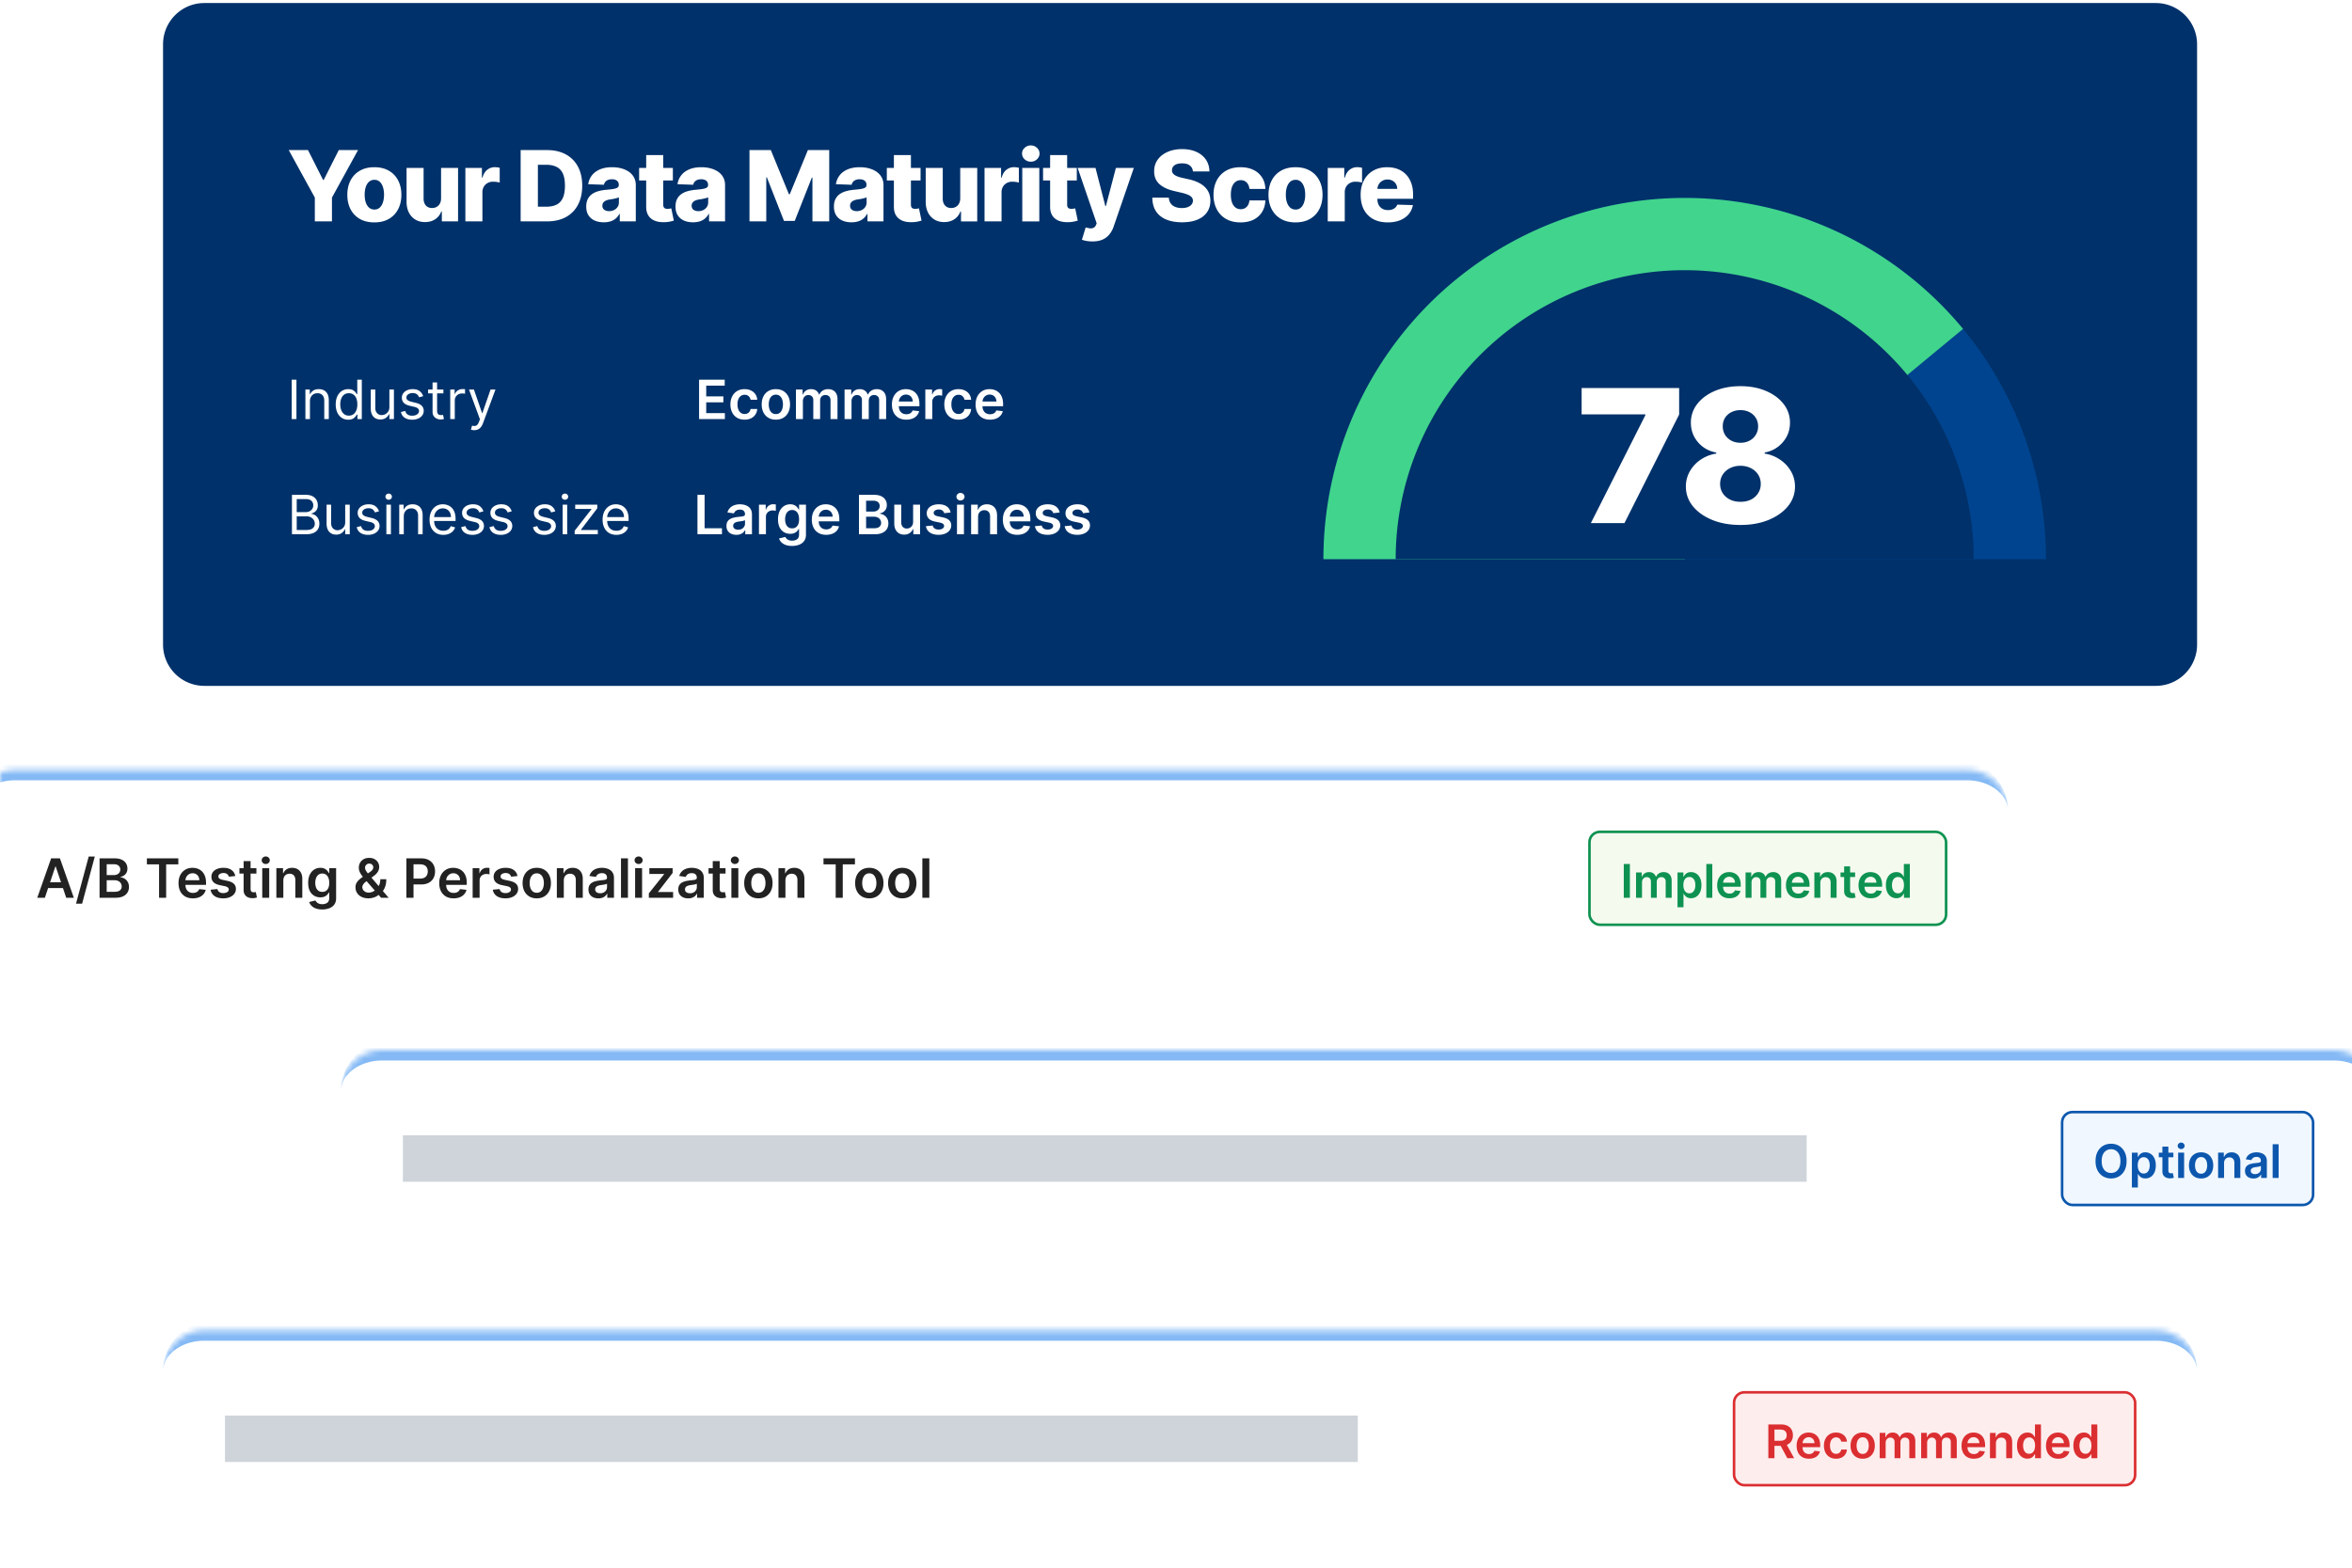 <svg xmlns="http://www.w3.org/2000/svg" width="423" height="282" fill="none"><path d="M29.323 7.973c0-4.101 3.324-7.426 7.425-7.426h350.964a7.426 7.426 0 0 1 7.426 7.426V115.95a7.425 7.425 0 0 1-7.426 7.425H36.748a7.425 7.425 0 0 1-7.425-7.425V7.973z" fill="#00316A"/><path d="M51.93 26.998h3.464l2.712 5.367h.112l2.712-5.367h3.463l-4.69 8.542v4.283H56.62V35.54l-4.69-8.542zm15.396 13.007c-1.01 0-1.878-.207-2.605-.62a4.277 4.277 0 0 1-1.672-1.741c-.388-.747-.582-1.614-.582-2.599 0-.99.194-1.856.582-2.599a4.226 4.226 0 0 1 1.672-1.74c.727-.418 1.595-.627 2.605-.627s1.877.209 2.6.626a4.175 4.175 0 0 1 1.671 1.741c.393.743.589 1.61.589 2.599 0 .985-.196 1.852-.589 2.599a4.225 4.225 0 0 1-1.672 1.74c-.722.414-1.588.62-2.599.62zm.019-2.311c.367 0 .678-.113.933-.338.255-.226.449-.539.582-.94.138-.4.207-.864.207-1.39 0-.534-.069-1.002-.206-1.403-.134-.4-.328-.713-.583-.939a1.358 1.358 0 0 0-.933-.338c-.38 0-.701.113-.964.338-.26.226-.457.539-.595.94-.134.4-.2.868-.2 1.402 0 .526.066.99.2 1.39.138.401.336.714.595.94.263.225.584.338.964.338zm11.98-2.023v-5.467h3.057v9.62h-2.918v-1.792h-.1a2.798 2.798 0 0 1-1.09 1.403c-.51.342-1.125.514-1.848.514-.655 0-1.231-.15-1.728-.451-.497-.301-.883-.72-1.159-1.26-.275-.542-.415-1.176-.42-1.903v-6.13h3.063v5.529c.004.522.142.933.413 1.234.272.3.641.45 1.109.45.305 0 .578-.066.82-.2a1.48 1.48 0 0 0 .583-.595c.146-.263.219-.58.219-.952zm4.371 4.152v-9.619h2.975v1.754h.1c.175-.635.462-1.107.858-1.416a2.17 2.17 0 0 1 1.384-.47c.142 0 .288.011.438.032.15.017.29.044.42.081v2.662a2.927 2.927 0 0 0-.576-.12 5.111 5.111 0 0 0-.626-.043c-.364 0-.691.082-.983.244a1.754 1.754 0 0 0-.683.67 1.979 1.979 0 0 0-.244 1.002v5.223h-3.063zm14.683 0h-4.741V26.998h4.734c1.307 0 2.432.256 3.376.77a5.266 5.266 0 0 1 2.192 2.204c.513.956.77 2.1.77 3.432 0 1.336-.257 2.484-.77 3.445a5.268 5.268 0 0 1-2.186 2.21c-.948.51-2.073.764-3.375.764zm-1.641-2.642h1.522c.718 0 1.325-.122 1.822-.364.501-.246.879-.645 1.134-1.196.258-.555.388-1.294.388-2.217 0-.922-.13-1.657-.388-2.204-.259-.551-.641-.948-1.147-1.19-.5-.246-1.118-.37-1.853-.37h-1.478v7.54zm11.859 2.805c-.614 0-1.159-.102-1.635-.307a2.547 2.547 0 0 1-1.121-.94c-.271-.42-.407-.949-.407-1.584 0-.534.094-.985.282-1.352.188-.368.447-.666.776-.896.33-.23.71-.403 1.14-.52a7.4 7.4 0 0 1 1.378-.244c.547-.05.987-.102 1.321-.156.334-.059.576-.14.727-.245a.527.527 0 0 0 .231-.457v-.031c0-.322-.11-.57-.331-.745-.222-.176-.52-.263-.896-.263-.405 0-.731.087-.977.263a1.161 1.161 0 0 0-.47.726l-2.824-.1a3.35 3.35 0 0 1 .645-1.566c.351-.463.831-.826 1.44-1.09.614-.267 1.351-.4 2.211-.4.614 0 1.179.073 1.697.219.518.142.969.35 1.353.626.384.272.68.606.889 1.002.213.397.32.85.32 1.36v6.537h-2.881v-1.34h-.075a2.746 2.746 0 0 1-.658.827 2.62 2.62 0 0 1-.933.507c-.355.113-.756.17-1.202.17zm.945-2.004c.33 0 .626-.067.889-.2.268-.134.481-.318.639-.551.159-.238.238-.514.238-.827v-.914a1.806 1.806 0 0 1-.319.125 7.063 7.063 0 0 1-.852.194c-.154.025-.303.048-.444.069a2.752 2.752 0 0 0-.739.213 1.167 1.167 0 0 0-.464.376.923.923 0 0 0-.156.538c0 .317.112.56.338.727.229.167.52.25.87.25zm11.471-7.778v2.255h-6.069v-2.255h6.069zm-4.797-2.305h3.062v8.9c0 .187.029.34.088.457a.543.543 0 0 0 .269.244c.117.046.257.069.42.069.116 0 .24-.01.369-.032.134-.025.234-.045.301-.062l.463 2.21a14.28 14.28 0 0 1-.62.157 5.139 5.139 0 0 1-.946.119c-.718.033-1.333-.05-1.847-.25-.509-.205-.9-.522-1.171-.952-.267-.43-.397-.971-.388-1.622v-9.238zm8.436 12.087c-.614 0-1.159-.102-1.635-.307a2.553 2.553 0 0 1-1.121-.94c-.271-.42-.407-.949-.407-1.584 0-.534.094-.985.282-1.352.188-.368.447-.666.777-.896.33-.23.71-.403 1.14-.52.43-.12.889-.202 1.377-.244.547-.05.988-.102 1.322-.156.334-.059.576-.14.726-.245a.526.526 0 0 0 .232-.457v-.031c0-.322-.111-.57-.332-.745-.221-.176-.52-.263-.896-.263-.405 0-.73.087-.977.263a1.16 1.16 0 0 0-.469.726l-2.825-.1a3.35 3.35 0 0 1 .645-1.566c.351-.463.831-.826 1.441-1.09.613-.267 1.35-.4 2.21-.4.614 0 1.18.073 1.698.219.517.142.968.35 1.352.626.384.272.681.606.889 1.002.213.397.32.85.32 1.36v6.537h-2.881v-1.34h-.075c-.171.326-.39.601-.658.827a2.62 2.62 0 0 1-.933.507c-.355.113-.755.17-1.202.17zm.946-2.004c.329 0 .626-.067.889-.2.267-.134.48-.318.639-.551a1.46 1.46 0 0 0 .238-.827v-.914a1.85 1.85 0 0 1-.32.125 7.169 7.169 0 0 1-.851.194c-.155.025-.303.048-.445.069a2.763 2.763 0 0 0-.739.213c-.2.096-.355.221-.464.376a.923.923 0 0 0-.156.538c0 .317.113.56.338.727.23.167.52.25.871.25zm9.194-10.984h3.839l3.257 7.94h.15l3.257-7.94h3.838v12.825h-3.018v-7.878h-.107l-3.081 7.797h-1.928l-3.082-7.84h-.106v7.921h-3.019V26.998zm18.352 12.988c-.614 0-1.159-.102-1.635-.307a2.547 2.547 0 0 1-1.121-.94c-.271-.42-.407-.949-.407-1.584 0-.534.094-.985.282-1.352.188-.368.447-.666.777-.896.329-.23.709-.403 1.139-.52.43-.12.89-.202 1.378-.244.547-.05.987-.102 1.321-.156.334-.059.577-.14.727-.245a.528.528 0 0 0 .232-.457v-.031c0-.322-.111-.57-.332-.745-.222-.176-.52-.263-.896-.263-.405 0-.73.087-.977.263a1.156 1.156 0 0 0-.469.726l-2.825-.1a3.35 3.35 0 0 1 .645-1.566c.351-.463.831-.826 1.441-1.09.613-.267 1.35-.4 2.21-.4.614 0 1.18.073 1.697.219.518.142.969.35 1.353.626.384.272.681.606.889 1.002.213.397.32.85.32 1.36v6.537h-2.881v-1.34h-.075a2.731 2.731 0 0 1-.658.827 2.62 2.62 0 0 1-.933.507c-.355.113-.756.17-1.202.17zm.945-2.004c.33 0 .627-.067.89-.2.267-.134.48-.318.638-.551.159-.238.238-.514.238-.827v-.914a1.806 1.806 0 0 1-.319.125 7.063 7.063 0 0 1-.852.194c-.154.025-.302.048-.444.069a2.763 2.763 0 0 0-.739.213 1.167 1.167 0 0 0-.464.376.923.923 0 0 0-.156.538c0 .317.112.56.338.727.23.167.52.25.87.25zm11.471-7.778v2.255h-6.068v-2.255h6.068zm-4.797-2.305h3.062v8.9c0 .187.029.34.088.457a.543.543 0 0 0 .269.244c.117.046.257.069.42.069.117 0 .24-.01.369-.032.134-.025.234-.045.301-.062l.463 2.21a14.28 14.28 0 0 1-.62.157 5.138 5.138 0 0 1-.945.119c-.719.033-1.334-.05-1.848-.25-.509-.205-.9-.522-1.171-.952-.267-.43-.397-.971-.388-1.622v-9.238zm11.931 7.772v-5.467h3.056v9.62h-2.919v-1.792h-.1a2.796 2.796 0 0 1-1.09 1.403c-.509.342-1.125.514-1.847.514-.655 0-1.232-.15-1.728-.451-.497-.301-.883-.72-1.159-1.26-.275-.542-.415-1.176-.42-1.903v-6.13h3.063v5.529c.004.522.142.933.413 1.234.272.3.641.45 1.109.45.304 0 .578-.066.82-.2.246-.138.44-.336.582-.595.146-.263.22-.58.22-.952zm4.37 4.152v-9.619h2.975v1.754h.1c.175-.635.461-1.107.858-1.416.396-.313.858-.47 1.384-.47.142 0 .288.011.438.032.15.017.29.044.42.081v2.662a2.923 2.923 0 0 0-.576-.12 5.122 5.122 0 0 0-.627-.043c-.363 0-.691.082-.983.244a1.753 1.753 0 0 0-.682.67 1.978 1.978 0 0 0-.245 1.002v5.223h-3.062zm6.788 0v-9.619h3.062v9.62h-3.062zm1.534-10.74c-.43 0-.8-.142-1.108-.426a1.372 1.372 0 0 1-.464-1.04c0-.4.155-.742.464-1.026a1.566 1.566 0 0 1 1.108-.432c.434 0 .804.144 1.108.432.309.284.464.626.464 1.027 0 .405-.155.751-.464 1.04a1.565 1.565 0 0 1-1.108.425zm8.272 1.121v2.255h-6.068v-2.255h6.068zm-4.797-2.305h3.062v8.9c0 .187.029.34.088.457a.543.543 0 0 0 .269.244c.117.046.257.069.42.069.117 0 .24-.01.369-.032.134-.025.234-.045.301-.062l.463 2.21a14.28 14.28 0 0 1-.62.157 5.138 5.138 0 0 1-.945.119c-.718.033-1.334-.05-1.848-.25-.509-.205-.9-.522-1.171-.952-.267-.43-.397-.971-.388-1.622v-9.238zm7.597 15.531c-.367 0-.714-.029-1.04-.087a4.213 4.213 0 0 1-.839-.22l.677-2.223c.3.1.572.159.814.176.246.016.457-.023.632-.12.18-.091.318-.256.414-.494l.119-.288-3.42-9.97h3.207l1.772 6.864h.1l1.797-6.864h3.226l-3.626 10.54a4.45 4.45 0 0 1-.746 1.39 3.234 3.234 0 0 1-1.233.952c-.501.23-1.119.344-1.854.344zm18.084-12.587c-.041-.46-.227-.816-.557-1.071-.326-.259-.791-.388-1.397-.388-.4 0-.734.052-1.001.156-.268.105-.468.249-.602.432-.133.18-.202.387-.206.62a.92.92 0 0 0 .112.508c.088.146.213.275.376.388.167.108.368.204.601.288.234.084.497.157.789.22l1.103.25a7.755 7.755 0 0 1 1.678.55c.488.23.898.504 1.227.821.334.317.587.683.758 1.096.171.413.259.877.263 1.39-.004.81-.209 1.505-.614 2.086-.405.58-.987 1.025-1.747 1.334-.755.309-1.668.463-2.737.463-1.072 0-2.008-.16-2.805-.482-.798-.322-1.417-.81-1.86-1.466-.443-.655-.67-1.484-.683-2.486h2.969c.025.414.135.758.332 1.034.196.275.465.484.808.626.346.142.747.213 1.202.213.417 0 .772-.057 1.065-.17.296-.112.523-.269.682-.469.159-.2.24-.43.244-.689a.949.949 0 0 0-.225-.62c-.146-.175-.372-.326-.676-.45a6.96 6.96 0 0 0-1.153-.358l-1.34-.313c-1.11-.255-1.985-.666-2.624-1.234-.639-.572-.956-1.344-.952-2.317-.004-.793.209-1.488.639-2.085.43-.597 1.025-1.063 1.785-1.397.76-.334 1.626-.5 2.599-.5.993 0 1.856.168 2.586.507.735.334 1.305.803 1.71 1.409.405.605.611 1.306.62 2.104h-2.969zm8.565 9.162c-1.014 0-1.885-.209-2.611-.626a4.23 4.23 0 0 1-1.666-1.741c-.388-.748-.583-1.612-.583-2.593 0-.985.195-1.85.583-2.593.392-.747.95-1.33 1.672-1.747.726-.417 1.593-.626 2.599-.626.889 0 1.664.16 2.323.482a3.688 3.688 0 0 1 1.553 1.365c.376.585.574 1.272.595 2.06h-2.862c-.058-.492-.225-.878-.501-1.158-.271-.28-.626-.42-1.064-.42-.355 0-.666.1-.933.301-.268.196-.476.489-.627.877-.146.384-.219.86-.219 1.428 0 .567.073 1.048.219 1.44.151.388.359.683.627.883.267.196.578.294.933.294.284 0 .534-.06.751-.181a1.45 1.45 0 0 0 .545-.533c.142-.238.232-.526.269-.864h2.862c-.029.794-.227 1.486-.595 2.08a3.682 3.682 0 0 1-1.534 1.383c-.656.326-1.434.489-2.336.489zm9.888 0c-1.011 0-1.879-.207-2.605-.62a4.279 4.279 0 0 1-1.673-1.741c-.388-.747-.582-1.614-.582-2.599 0-.99.194-1.856.582-2.599a4.228 4.228 0 0 1 1.673-1.74c.726-.418 1.594-.627 2.605-.627 1.01 0 1.876.209 2.599.626a4.182 4.182 0 0 1 1.672 1.741c.392.743.588 1.61.588 2.599 0 .985-.196 1.852-.588 2.599a4.232 4.232 0 0 1-1.672 1.74c-.723.414-1.589.62-2.599.62zm.018-2.311c.368 0 .679-.113.934-.338.254-.226.448-.539.582-.94.138-.4.207-.864.207-1.39 0-.534-.069-1.002-.207-1.403-.134-.4-.328-.713-.582-.939a1.36 1.36 0 0 0-.934-.338c-.379 0-.701.113-.964.338-.259.226-.457.539-.595.94-.133.4-.2.868-.2 1.402 0 .526.067.99.2 1.39.138.401.336.714.595.94.263.225.585.338.964.338zm5.775 2.13v-9.62h2.975v1.754h.1c.175-.635.461-1.107.858-1.416a2.17 2.17 0 0 1 1.384-.47c.142 0 .288.011.438.032.151.017.291.044.42.081v2.662a2.923 2.923 0 0 0-.576-.12 5.12 5.12 0 0 0-.626-.043c-.364 0-.691.082-.984.244a1.753 1.753 0 0 0-.682.67 1.978 1.978 0 0 0-.244 1.002v5.223h-3.063zm10.785.18c-1.006 0-1.875-.197-2.605-.594a4.117 4.117 0 0 1-1.679-1.71c-.388-.743-.582-1.626-.582-2.649 0-.993.196-1.862.589-2.605a4.245 4.245 0 0 1 1.659-1.74c.714-.418 1.555-.627 2.524-.627.685 0 1.311.106 1.879.32a4.032 4.032 0 0 1 1.471.945c.414.417.735.933.965 1.547.229.61.344 1.309.344 2.098v.764h-8.36v-1.779h5.511a1.727 1.727 0 0 0-.232-.87 1.572 1.572 0 0 0-.62-.595 1.79 1.79 0 0 0-.895-.22c-.343 0-.65.078-.921.232a1.735 1.735 0 0 0-.895 1.503v1.81c0 .392.077.737.231 1.033.155.293.374.52.658.683.284.163.622.244 1.014.244.272 0 .518-.037.739-.112.222-.076.412-.186.57-.332.159-.147.278-.326.357-.539l2.812.081a3.485 3.485 0 0 1-.77 1.647c-.393.464-.908.825-1.547 1.084-.639.255-1.378.382-2.217.382zM53.315 68.299v7.087h-.858V68.3h.858zm2.427 3.89v3.198h-.816V70.07h.789v.83h.069c.124-.27.314-.487.568-.65.253-.166.58-.25.982-.25.36 0 .675.074.945.222.27.145.48.367.63.664.15.296.225.67.225 1.122v3.377h-.817v-3.322c0-.417-.108-.743-.325-.976-.217-.235-.515-.353-.893-.353-.26 0-.494.057-.7.17a1.213 1.213 0 0 0-.48.495c-.118.216-.177.48-.177.789zm6.892 3.308c-.443 0-.834-.112-1.173-.335a2.267 2.267 0 0 1-.797-.956c-.191-.413-.287-.9-.287-1.464 0-.558.096-1.043.287-1.453.192-.41.459-.728.8-.952a2.11 2.11 0 0 1 1.184-.336c.346 0 .62.058.82.173.203.113.357.243.463.388.109.143.193.26.253.353h.07V68.3h.816v7.087h-.789v-.816h-.097c-.06.097-.145.219-.256.367-.11.145-.269.275-.474.39-.205.114-.479.17-.82.17zm.11-.734c.328 0 .605-.085.831-.256.226-.173.398-.411.516-.716.117-.307.176-.661.176-1.062 0-.397-.057-.745-.173-1.042a1.516 1.516 0 0 0-.512-.7c-.226-.168-.505-.252-.837-.252-.347 0-.635.089-.866.267-.228.175-.4.414-.515.716-.113.3-.17.637-.17 1.01 0 .379.058.723.173 1.032.118.307.29.551.52.734.23.18.516.27.858.27zm7.285-1.55v-3.142h.817v5.316h-.817v-.9h-.055c-.124.27-.318.5-.581.688-.263.187-.596.28-.997.28-.332 0-.627-.072-.886-.217a1.526 1.526 0 0 1-.61-.665c-.147-.297-.22-.672-.22-1.125v-3.377h.816v3.322c0 .388.109.697.326.927.219.231.498.347.837.347.203 0 .41-.052.62-.156a1.35 1.35 0 0 0 .532-.478c.146-.214.218-.488.218-.82zm6.079-1.952-.734.208a1.362 1.362 0 0 0-.204-.357.991.991 0 0 0-.36-.29 1.308 1.308 0 0 0-.585-.115c-.325 0-.596.075-.813.225-.215.148-.322.336-.322.564 0 .204.074.364.221.482.148.117.379.215.692.294l.79.194c.475.115.829.291 1.062.529.233.235.35.539.35.91 0 .305-.088.577-.263.817-.173.24-.416.43-.727.568a2.655 2.655 0 0 1-1.087.207c-.542 0-.99-.117-1.346-.353-.356-.235-.58-.579-.675-1.031l.775-.194c.074.286.213.5.419.644.207.143.479.214.813.214.38 0 .683-.08.907-.242.226-.164.34-.36.34-.588a.618.618 0 0 0-.195-.464c-.129-.127-.327-.222-.595-.284l-.886-.207c-.487-.116-.844-.295-1.073-.537-.226-.244-.339-.55-.339-.917 0-.3.084-.565.253-.796.17-.23.402-.412.695-.543.296-.132.63-.198 1.004-.198.526 0 .939.116 1.239.346.302.231.517.536.644.914zm3.638-1.19v.692H76.99v-.692h2.755zm-1.952-1.274h.817v5.067c0 .23.033.403.1.519a.52.52 0 0 0 .263.228c.108.037.223.056.343.056.09 0 .164-.005.221-.014l.139-.028.166.734a1.66 1.66 0 0 1-.232.062c-.1.023-.225.035-.377.035-.231 0-.457-.05-.679-.15-.219-.098-.401-.25-.547-.453-.143-.203-.214-.459-.214-.768v-5.288zm3.18 6.59V70.07h.79v.803h.055c.097-.263.272-.477.526-.64.254-.164.54-.246.858-.246a9.036 9.036 0 0 1 .43.013v.831a2.422 2.422 0 0 0-.191-.031 1.868 1.868 0 0 0-.308-.024c-.258 0-.49.054-.692.162a1.193 1.193 0 0 0-.65 1.083v3.364h-.818zm4.314 1.993a1.788 1.788 0 0 1-.595-.097l.208-.72c.198.05.374.07.526.055a.63.63 0 0 0 .405-.204c.12-.12.23-.315.329-.585l.152-.415-1.966-5.343h.886l1.467 4.236h.056l1.467-4.236h.886l-2.256 6.09a2.303 2.303 0 0 1-.378.683c-.15.182-.324.317-.522.404a1.61 1.61 0 0 1-.665.132zM125.728 75.386V68.3h4.609v1.076h-3.326v1.924h3.088v1.077h-3.088v1.934h3.354v1.076h-4.637zm8.183.104c-.531 0-.987-.116-1.367-.35a2.33 2.33 0 0 1-.876-.965c-.203-.413-.305-.888-.305-1.426 0-.54.104-1.016.312-1.429a2.33 2.33 0 0 1 .879-.969c.381-.233.831-.35 1.35-.35.431 0 .813.08 1.145.24.335.156.601.379.8.667.198.286.311.62.339 1.004h-1.198a1.138 1.138 0 0 0-.346-.64c-.18-.174-.421-.26-.723-.26-.256 0-.481.07-.675.208a1.325 1.325 0 0 0-.453.588 2.402 2.402 0 0 0-.159.92c0 .363.053.674.159.935.106.258.255.458.446.599.194.138.421.207.682.207.185 0 .35-.034.495-.103a.99.99 0 0 0 .37-.308c.099-.134.168-.297.204-.489h1.198c-.03.377-.141.71-.332 1a1.973 1.973 0 0 1-.783.679c-.329.161-.717.242-1.162.242zm5.624 0c-.519 0-.969-.114-1.349-.342a2.325 2.325 0 0 1-.886-.959c-.208-.41-.312-.89-.312-1.44 0-.549.104-1.03.312-1.443a2.32 2.32 0 0 1 .886-.962c.38-.228.83-.343 1.349-.343s.969.115 1.35.343c.381.229.675.55.883.962.21.413.315.894.315 1.443 0 .55-.105 1.03-.315 1.44-.208.41-.502.73-.883.959-.381.228-.831.342-1.35.342zm.007-1.003c.282 0 .517-.078.706-.232.189-.157.33-.367.423-.63.094-.263.141-.556.141-.88 0-.325-.047-.619-.141-.882a1.405 1.405 0 0 0-.423-.633 1.068 1.068 0 0 0-.706-.235 1.1 1.1 0 0 0-.72.235 1.416 1.416 0 0 0-.425.633 2.635 2.635 0 0 0-.139.883c0 .323.046.616.139.879.094.263.236.473.425.63.192.154.432.232.72.232zm3.604.9V70.07h1.197v.903h.063c.11-.305.294-.542.55-.713.256-.173.562-.26.917-.26.36 0 .663.088.91.263.249.174.425.41.526.71h.056a1.45 1.45 0 0 1 .595-.706 1.833 1.833 0 0 1 1-.267c.489 0 .888.155 1.198.464.309.31.463.76.463 1.353v3.569h-1.256v-3.375c0-.33-.088-.57-.263-.723a.939.939 0 0 0-.644-.232c-.302 0-.538.095-.709.284-.169.187-.253.43-.253.73v3.316h-1.228V71.96c0-.274-.084-.493-.25-.657-.163-.164-.378-.246-.643-.246a.911.911 0 0 0-.492.138.972.972 0 0 0-.353.385 1.207 1.207 0 0 0-.131.574v3.233h-1.253zm8.746 0V70.07h1.198v.903h.062c.111-.305.294-.542.55-.713.256-.173.562-.26.917-.26.36 0 .664.088.911.263.249.174.424.41.526.71h.055c.118-.295.316-.53.595-.706a1.836 1.836 0 0 1 1-.267c.49 0 .889.155 1.198.464.309.31.464.76.464 1.353v3.569h-1.257v-3.375c0-.33-.087-.57-.263-.723a.938.938 0 0 0-.643-.232c-.303 0-.539.095-.71.284-.168.187-.252.43-.252.73v3.316h-1.229V71.96c0-.274-.083-.493-.249-.657-.164-.164-.379-.246-.644-.246a.905.905 0 0 0-.491.138.958.958 0 0 0-.353.385 1.196 1.196 0 0 0-.132.574v3.233h-1.253zm11.1.103c-.533 0-.993-.11-1.381-.332a2.247 2.247 0 0 1-.889-.948c-.208-.41-.312-.894-.312-1.45 0-.547.104-1.027.312-1.44.21-.415.503-.738.879-.969.376-.233.818-.35 1.325-.35.328 0 .637.053.928.16.293.103.551.265.775.484.226.22.404.499.533.838.129.337.194.738.194 1.204v.384h-4.357v-.844h3.156a1.339 1.339 0 0 0-.156-.64 1.125 1.125 0 0 0-.426-.447 1.194 1.194 0 0 0-.629-.163c-.257 0-.482.063-.675.187a1.291 1.291 0 0 0-.454.485c-.106.198-.16.416-.162.654v.737c0 .31.056.575.169.796.113.22.271.388.474.505.203.116.441.173.713.173.183 0 .348-.025.495-.076.148-.053.276-.13.384-.232a.956.956 0 0 0 .246-.377l1.17.132c-.074.309-.215.579-.422.81a2.068 2.068 0 0 1-.789.532 3.027 3.027 0 0 1-1.101.187zm3.424-.103V70.07h1.214v.886h.056a1.328 1.328 0 0 1 1.311-.962c.07 0 .147.003.232.01.088.005.161.013.218.024v1.153a1.314 1.314 0 0 0-.252-.049 2.336 2.336 0 0 0-.329-.024c-.229 0-.434.05-.616.149-.18.097-.322.232-.426.405a1.14 1.14 0 0 0-.156.598v3.126h-1.252zm5.964.103c-.531 0-.987-.116-1.368-.35a2.334 2.334 0 0 1-.875-.965c-.203-.413-.305-.888-.305-1.426 0-.54.104-1.016.312-1.429.207-.415.5-.738.879-.969.381-.233.83-.35 1.35-.35.431 0 .813.08 1.145.24.335.156.601.379.8.667.198.286.311.62.339 1.004h-1.198a1.144 1.144 0 0 0-.346-.64c-.18-.174-.421-.26-.723-.26-.256 0-.481.07-.675.208a1.325 1.325 0 0 0-.453.588c-.106.256-.16.563-.16.92 0 .363.054.674.16.935.106.258.255.458.446.599.194.138.421.207.682.207.184 0 .349-.034.495-.103a.998.998 0 0 0 .37-.308c.099-.134.167-.297.204-.489h1.198c-.03.377-.141.71-.332 1a1.973 1.973 0 0 1-.783.679c-.33.161-.717.242-1.162.242zm5.659 0c-.533 0-.993-.11-1.381-.332a2.247 2.247 0 0 1-.889-.948c-.208-.41-.312-.894-.312-1.45 0-.547.104-1.027.312-1.44a2.35 2.35 0 0 1 .879-.969c.376-.233.817-.35 1.325-.35.328 0 .637.053.928.16.293.103.551.265.775.484.226.22.404.499.533.838.129.337.194.738.194 1.204v.384h-4.358v-.844h3.157a1.362 1.362 0 0 0-.156-.64 1.132 1.132 0 0 0-.426-.447 1.197 1.197 0 0 0-.63-.163c-.256 0-.481.063-.674.187a1.291 1.291 0 0 0-.454.485c-.106.198-.16.416-.163.654v.737c0 .31.057.575.17.796.113.22.271.388.474.505.203.116.441.173.713.173.182 0 .347-.025.495-.076.148-.053.276-.13.384-.232a.956.956 0 0 0 .246-.377l1.17.132c-.074.309-.215.579-.423.81a2.053 2.053 0 0 1-.789.532c-.32.125-.687.187-1.1.187zM52.507 96.1V89.01h2.478c.494 0 .9.086 1.222.256.32.169.56.396.716.682.157.284.235.599.235.945 0 .305-.054.556-.162.754a1.265 1.265 0 0 1-.423.471c-.173.115-.36.2-.564.256v.07c.217.013.435.09.654.228.22.138.403.337.55.595.148.259.222.575.222.948 0 .356-.08.675-.242.96-.162.283-.416.508-.765.674-.348.166-.802.25-1.36.25h-2.561zm.858-.762h1.703c.56 0 .959-.109 1.194-.326.238-.219.356-.484.356-.796 0-.24-.06-.461-.183-.664a1.328 1.328 0 0 0-.523-.492 1.638 1.638 0 0 0-.803-.186h-1.744v2.464zm0-3.212h1.592c.259 0 .492-.05.7-.152.21-.102.375-.245.498-.43.124-.184.187-.4.187-.65 0-.311-.109-.576-.326-.793-.217-.219-.56-.328-1.031-.328h-1.62v2.353zm8.72 1.8v-3.143h.817V96.1h-.817v-.9h-.056c-.124.27-.318.5-.581.689-.263.187-.595.28-.997.28-.332 0-.627-.072-.886-.218a1.526 1.526 0 0 1-.609-.664c-.148-.298-.221-.673-.221-1.125v-3.378h.816v3.323c0 .387.109.697.326.927.219.23.498.346.837.346.203 0 .41-.052.62-.156a1.35 1.35 0 0 0 .533-.477c.145-.215.218-.488.218-.82zm6.078-1.952-.734.207a1.364 1.364 0 0 0-.204-.356.99.99 0 0 0-.36-.29 1.307 1.307 0 0 0-.585-.115c-.325 0-.596.075-.813.225-.215.148-.322.336-.322.564 0 .203.074.364.222.481.147.118.378.216.692.294l.789.194c.475.115.83.292 1.062.53.233.235.35.538.35.91 0 .304-.088.577-.263.817-.173.24-.415.429-.727.567a2.653 2.653 0 0 1-1.087.208c-.542 0-.99-.118-1.346-.353-.355-.236-.58-.58-.675-1.031l.775-.194c.074.286.214.5.42.643.207.143.478.215.812.215.381 0 .683-.08.907-.242.226-.164.34-.36.34-.589a.618.618 0 0 0-.194-.463c-.13-.127-.328-.222-.596-.284l-.886-.208c-.486-.115-.844-.294-1.073-.536-.226-.245-.339-.55-.339-.917 0-.3.084-.566.253-.796.17-.231.403-.412.696-.544.295-.131.63-.197 1.003-.197.526 0 .94.115 1.24.346.301.23.516.535.643.914zm1.326 4.125v-5.316h.817V96.1h-.817zm.415-6.202a.58.58 0 0 1-.411-.162.523.523 0 0 1-.17-.391c0-.153.057-.283.17-.391a.58.58 0 0 1 .412-.163c.159 0 .295.054.408.162a.518.518 0 0 1 .173.392.518.518 0 0 1-.173.39.569.569 0 0 1-.409.163zm2.715 3.004V96.1h-.817v-5.316h.789v.83h.07c.124-.27.313-.486.567-.65.254-.166.581-.249.983-.249.36 0 .675.074.945.222.27.145.48.366.63.664.15.295.224.67.224 1.121V96.1h-.816v-3.322c0-.418-.109-.743-.326-.976-.217-.236-.514-.353-.893-.353-.26 0-.493.056-.699.17a1.214 1.214 0 0 0-.48.494c-.119.217-.177.48-.177.79zm7.113 3.309c-.513 0-.954-.113-1.326-.34a2.276 2.276 0 0 1-.855-.955c-.198-.41-.297-.888-.297-1.432 0-.545.099-1.025.297-1.44.201-.418.48-.743.838-.976.36-.235.78-.353 1.26-.353.276 0 .55.046.82.139.27.092.515.242.737.45.221.205.398.477.53.816.13.34.197.757.197 1.253v.346h-4.098v-.706h3.267c0-.3-.06-.567-.18-.803a1.356 1.356 0 0 0-.505-.557 1.415 1.415 0 0 0-.769-.204c-.325 0-.606.08-.844.242-.235.16-.416.367-.543.623a1.83 1.83 0 0 0-.19.824v.47c0 .402.069.742.207 1.021.14.277.336.488.585.634.25.143.539.214.869.214.214 0 .408-.03.581-.09.175-.062.326-.154.453-.277.127-.124.225-.279.294-.463l.79.221a1.75 1.75 0 0 1-.42.706 2.04 2.04 0 0 1-.726.47c-.288.111-.612.167-.972.167zm7.209-4.236-.734.207a1.362 1.362 0 0 0-.204-.356.99.99 0 0 0-.36-.29 1.307 1.307 0 0 0-.585-.115c-.326 0-.597.075-.814.225-.214.148-.321.336-.321.564 0 .203.073.364.221.481.148.118.378.216.692.294l.79.194c.475.115.829.292 1.062.53.233.235.35.538.35.91 0 .304-.088.577-.264.817-.173.24-.415.429-.726.567a2.653 2.653 0 0 1-1.087.208c-.542 0-.991-.118-1.346-.353-.356-.236-.58-.58-.675-1.031l.775-.194c.074.286.213.5.419.643.207.143.478.215.813.215.38 0 .683-.08.907-.242.226-.164.339-.36.339-.589a.618.618 0 0 0-.194-.463c-.13-.127-.328-.222-.595-.284l-.886-.208c-.487-.115-.844-.294-1.073-.536-.226-.245-.34-.55-.34-.917 0-.3.085-.566.254-.796.17-.231.402-.412.695-.544.296-.131.63-.197 1.004-.197.526 0 .939.115 1.239.346.302.23.517.535.644.914zm5.091 0-.733.207a1.364 1.364 0 0 0-.205-.356.99.99 0 0 0-.36-.29 1.306 1.306 0 0 0-.584-.115c-.326 0-.597.075-.814.225-.214.148-.322.336-.322.564 0 .203.074.364.222.481.148.118.378.216.692.294l.79.194c.474.115.829.292 1.062.53.233.235.35.538.35.91 0 .304-.088.577-.264.817-.173.24-.415.429-.727.567a2.653 2.653 0 0 1-1.086.208c-.543 0-.991-.118-1.347-.353-.355-.236-.58-.58-.675-1.031l.776-.194c.074.286.213.5.418.643.208.143.48.215.814.215.38 0 .683-.08.906-.242.227-.164.34-.36.34-.589a.618.618 0 0 0-.194-.463c-.13-.127-.328-.222-.595-.284l-.886-.208c-.487-.115-.845-.294-1.073-.536-.226-.245-.34-.55-.34-.917 0-.3.085-.566.253-.796.171-.231.403-.412.696-.544.295-.131.63-.197 1.004-.197.526 0 .939.115 1.238.346.303.23.517.535.644.914zm7.833 0-.734.207a1.364 1.364 0 0 0-.204-.356.991.991 0 0 0-.36-.29 1.307 1.307 0 0 0-.585-.115c-.325 0-.596.075-.813.225-.215.148-.322.336-.322.564 0 .203.074.364.222.481.147.118.378.216.692.294l.789.194c.475.115.83.292 1.062.53.233.235.35.538.35.91 0 .304-.088.577-.263.817-.173.24-.415.429-.727.567a2.653 2.653 0 0 1-1.087.208c-.542 0-.99-.118-1.346-.353-.355-.236-.58-.58-.675-1.031l.775-.194c.074.286.214.5.42.643.207.143.478.215.813.215.38 0 .683-.08.906-.242.226-.164.34-.36.34-.589a.618.618 0 0 0-.194-.463c-.13-.127-.328-.222-.596-.284l-.886-.208c-.486-.115-.844-.294-1.072-.536-.227-.245-.34-.55-.34-.917 0-.3.085-.566.253-.796.17-.231.403-.412.696-.544.295-.131.63-.197 1.003-.197.526 0 .94.115 1.24.346.302.23.516.535.643.914zm1.326 4.125v-5.316h.817V96.1h-.817zm.416-6.202a.58.58 0 0 1-.412-.162.523.523 0 0 1-.17-.391c0-.153.057-.283.17-.391a.58.58 0 0 1 .412-.163c.159 0 .295.054.408.162a.519.519 0 0 1 .173.392.52.52 0 0 1-.173.39.568.568 0 0 1-.408.163zm1.745 6.202v-.623l3.018-3.876v-.055h-2.921v-.762h3.973v.65l-2.935 3.85v.055h3.032v.761h-4.167zm7.501.11c-.512 0-.954-.112-1.325-.338a2.273 2.273 0 0 1-.855-.956c-.199-.41-.298-.888-.298-1.432 0-.545.099-1.025.298-1.44.201-.418.48-.743.837-.976.36-.235.78-.353 1.26-.353.277 0 .55.046.82.139.27.092.516.242.737.45.222.205.398.477.53.816.131.34.197.757.197 1.253v.346h-4.097v-.706h3.267c0-.3-.06-.567-.18-.803a1.354 1.354 0 0 0-.506-.557 1.414 1.414 0 0 0-.768-.204c-.325 0-.607.08-.844.242a1.59 1.59 0 0 0-.544.623c-.127.256-.19.53-.19.824v.47c0 .402.069.742.208 1.021.14.277.335.488.584.634.25.143.539.214.869.214.215 0 .408-.03.582-.09.175-.062.326-.154.453-.277.127-.124.225-.279.294-.463l.789.221a1.751 1.751 0 0 1-.419.706 2.04 2.04 0 0 1-.726.47 2.7 2.7 0 0 1-.973.167zM125.436 96.1V89.01h1.284v6.012h3.122v1.076h-4.406zm6.994.106c-.337 0-.64-.06-.91-.18a1.484 1.484 0 0 1-.637-.54c-.154-.237-.232-.53-.232-.879 0-.3.056-.547.166-.744.111-.196.262-.353.454-.47.191-.118.407-.207.647-.267.242-.062.493-.107.751-.135.312-.032.564-.06.758-.086.194-.028.335-.07.422-.125.09-.058.135-.146.135-.266v-.021c0-.26-.077-.463-.232-.606-.154-.143-.377-.214-.668-.214-.307 0-.55.067-.73.2a.993.993 0 0 0-.36.475l-1.17-.166c.093-.324.245-.594.457-.81.213-.22.472-.383.779-.492.307-.11.646-.166 1.017-.166.257 0 .511.03.765.09s.486.16.696.298c.21.136.378.322.505.557.129.235.194.53.194.882V96.1h-1.204v-.73h-.042a1.517 1.517 0 0 1-.837.723 2.086 2.086 0 0 1-.724.114zm.326-.92c.251 0 .469-.05.654-.149a1.1 1.1 0 0 0 .425-.401 1.02 1.02 0 0 0 .153-.544v-.626a.605.605 0 0 1-.201.09 2.807 2.807 0 0 1-.312.072c-.115.021-.229.04-.342.056l-.294.041a2.18 2.18 0 0 0-.502.125.837.837 0 0 0-.35.242.594.594 0 0 0-.128.395c0 .23.084.405.253.522.168.118.383.177.644.177zm3.741.813v-5.316h1.214v.886h.056a1.327 1.327 0 0 1 1.312-.962c.069 0 .146.004.231.01.088.005.161.013.218.025v1.152a1.315 1.315 0 0 0-.252-.048 2.322 2.322 0 0 0-.329-.025c-.228 0-.434.05-.616.15a1.091 1.091 0 0 0-.581 1.003v3.125h-1.253zm5.957 2.104c-.45 0-.837-.06-1.16-.183a2.055 2.055 0 0 1-.778-.485 1.668 1.668 0 0 1-.409-.674l1.128-.274c.051.104.125.207.222.308.097.104.227.19.391.256.166.07.375.104.626.104.356 0 .65-.087.883-.26.233-.17.349-.452.349-.844v-1.007h-.062c-.064.13-.159.262-.284.398-.122.136-.285.25-.488.343-.2.092-.453.138-.757.138-.409 0-.779-.096-1.111-.287a2.058 2.058 0 0 1-.789-.865c-.194-.386-.291-.868-.291-1.447 0-.584.097-1.076.291-1.478.196-.404.46-.71.792-.917.332-.21.703-.315 1.111-.315.311 0 .568.053.768.16.203.103.365.229.485.377.12.145.211.282.273.411h.069v-.879h1.236v5.403c0 .454-.109.83-.325 1.128-.217.298-.514.52-.89.668a3.48 3.48 0 0 1-1.28.221zm.01-3.163c.265 0 .491-.065.678-.194.187-.129.329-.315.426-.557.097-.242.145-.533.145-.872 0-.335-.048-.628-.145-.88a1.257 1.257 0 0 0-.422-.584 1.093 1.093 0 0 0-.682-.211c-.279 0-.512.073-.699.218a1.315 1.315 0 0 0-.422.599 2.417 2.417 0 0 0-.142.858c0 .325.047.61.142.855.097.242.239.431.425.567.19.134.422.201.696.201zm6.122 1.163c-.533 0-.993-.11-1.381-.332a2.253 2.253 0 0 1-.889-.949c-.208-.41-.312-.894-.312-1.45 0-.546.104-1.026.312-1.44.21-.415.503-.738.879-.968.376-.233.818-.35 1.326-.35.327 0 .636.053.927.16.293.103.551.265.775.484.226.219.404.498.533.837.129.337.194.739.194 1.205v.384h-4.357v-.845h3.156a1.339 1.339 0 0 0-.156-.64 1.129 1.129 0 0 0-.425-.446 1.197 1.197 0 0 0-.63-.163c-.256 0-.481.062-.675.187a1.282 1.282 0 0 0-.453.484 1.38 1.38 0 0 0-.163.654v.738c0 .309.056.574.17.796.113.219.271.387.474.505.203.115.44.173.713.173.182 0 .347-.025.494-.076.148-.053.276-.13.385-.232a.965.965 0 0 0 .245-.377l1.17.131c-.074.31-.214.58-.422.81a2.054 2.054 0 0 1-.789.533 3.027 3.027 0 0 1-1.101.187zm5.897-.104v-7.088h2.713c.512 0 .938.081 1.277.243.341.159.596.377.765.654.171.277.256.59.256.941 0 .288-.055.535-.166.74a1.4 1.4 0 0 1-.447.496 1.886 1.886 0 0 1-.626.273v.07c.251.013.493.09.723.231.233.138.424.335.571.588.148.254.222.561.222.921 0 .367-.089.697-.267.99-.177.29-.445.52-.803.689-.357.168-.807.252-1.349.252h-2.869zm1.284-1.073h1.381c.466 0 .801-.089 1.007-.266a.876.876 0 0 0 .311-.692 1.059 1.059 0 0 0-.599-.97 1.47 1.47 0 0 0-.685-.148h-1.415v2.076zm0-3h1.27c.221 0 .421-.04.598-.121.178-.084.318-.2.419-.35a.934.934 0 0 0 .156-.54.88.88 0 0 0-.291-.678c-.191-.178-.476-.267-.855-.267h-1.297v1.956zm8.454 1.837v-3.08h1.252V96.1h-1.214v-.945h-.056c-.12.298-.317.541-.592.73-.272.19-.607.284-1.007.284-.348 0-.656-.077-.924-.232a1.614 1.614 0 0 1-.623-.681c-.15-.3-.225-.662-.225-1.087v-3.385h1.253v3.191c0 .337.093.605.277.803.185.198.427.298.727.298.184 0 .363-.045.536-.135.173-.09.315-.224.426-.402.113-.18.17-.405.17-.675zm6.742-1.675-1.142.125a.91.91 0 0 0-.488-.571 1.161 1.161 0 0 0-.491-.094c-.261 0-.48.057-.658.17-.175.113-.262.26-.259.44a.458.458 0 0 0 .169.377c.118.097.312.176.582.239l.906.193c.503.109.877.28 1.122.516.246.235.371.543.373.924-.002.335-.1.63-.294.886a1.886 1.886 0 0 1-.799.595 3.028 3.028 0 0 1-1.177.215c-.651 0-1.174-.136-1.571-.408a1.641 1.641 0 0 1-.71-1.146l1.222-.118a.86.86 0 0 0 .353.544c.18.122.414.183.703.183.297 0 .536-.061.716-.183.182-.123.273-.274.273-.454a.47.47 0 0 0-.176-.377c-.115-.1-.295-.175-.54-.228l-.907-.19c-.51-.107-.887-.286-1.131-.537-.245-.254-.366-.575-.364-.962a1.364 1.364 0 0 1 .267-.852c.182-.242.435-.429.758-.56.325-.134.7-.2 1.124-.2.623 0 1.114.132 1.471.397.36.265.583.624.668 1.076zm1.147 3.911v-5.316h1.253V96.1h-1.253zm.63-6.07a.731.731 0 0 1-.512-.197.636.636 0 0 1-.214-.481c0-.19.071-.35.214-.482a.724.724 0 0 1 .512-.2c.201 0 .372.067.512.2a.626.626 0 0 1 .215.481.633.633 0 0 1-.215.482.72.72 0 0 1-.512.197zm3.164 2.955V96.1h-1.252v-5.316h1.197v.904h.062c.123-.298.318-.535.585-.71.27-.175.603-.263 1-.263.367 0 .687.079.959.235.275.157.487.385.637.682.152.298.227.659.225 1.083V96.1h-1.253v-3.19c0-.356-.092-.634-.277-.835-.182-.2-.435-.3-.758-.3-.219 0-.414.047-.585.144a1.011 1.011 0 0 0-.398.412c-.094.18-.142.398-.142.654zm7.04 3.219c-.533 0-.994-.11-1.381-.332a2.25 2.25 0 0 1-.89-.949c-.207-.41-.311-.894-.311-1.45 0-.546.104-1.026.311-1.44.21-.415.503-.738.879-.968.376-.233.818-.35 1.326-.35.328 0 .637.053.927.16a2.1 2.1 0 0 1 .776.484c.226.219.403.498.533.837.129.337.193.739.193 1.205v.384h-4.357v-.845h3.157a1.362 1.362 0 0 0-.156-.64 1.138 1.138 0 0 0-.426-.446 1.197 1.197 0 0 0-.63-.163c-.256 0-.481.062-.675.187a1.29 1.29 0 0 0-.453.484c-.106.199-.16.417-.163.654v.738c0 .309.057.574.17.796.113.219.271.387.474.505.203.115.441.173.713.173.182 0 .347-.025.495-.076.148-.053.276-.13.384-.232a.978.978 0 0 0 .246-.377l1.17.131c-.074.31-.215.58-.423.81a2.054 2.054 0 0 1-.789.533c-.32.125-.687.187-1.1.187zm7.625-4.015-1.142.125a.926.926 0 0 0-.17-.325.835.835 0 0 0-.318-.246 1.163 1.163 0 0 0-.492-.094c-.26 0-.48.057-.657.17-.176.113-.262.26-.26.44a.46.46 0 0 0 .17.377c.117.097.311.176.581.239l.907.193c.503.109.877.28 1.121.516.247.235.372.543.374.924-.002.335-.1.63-.294.886a1.889 1.889 0 0 1-.8.595 3.02 3.02 0 0 1-1.176.215c-.651 0-1.175-.136-1.572-.408a1.643 1.643 0 0 1-.709-1.146l1.222-.118a.86.86 0 0 0 .353.544c.18.122.414.183.702.183.298 0 .537-.061.717-.183.182-.123.273-.274.273-.454a.472.472 0 0 0-.177-.377c-.115-.1-.295-.175-.539-.228l-.907-.19c-.51-.107-.887-.286-1.132-.537-.244-.254-.366-.575-.363-.962a1.357 1.357 0 0 1 .266-.852 1.75 1.75 0 0 1 .758-.56c.326-.134.7-.2 1.125-.2.623 0 1.113.132 1.471.397.36.265.582.624.668 1.076zm5.348 0-1.142.125a.907.907 0 0 0-.169-.325.847.847 0 0 0-.319-.246 1.155 1.155 0 0 0-.491-.094c-.261 0-.48.057-.658.17-.175.113-.261.26-.259.44a.461.461 0 0 0 .169.377c.118.097.312.176.582.239l.907.193c.503.109.876.28 1.121.516.247.235.371.543.374.924-.003.335-.101.63-.294.886a1.889 1.889 0 0 1-.8.595 3.025 3.025 0 0 1-1.177.215c-.65 0-1.174-.136-1.571-.408a1.64 1.64 0 0 1-.709-1.146l1.221-.118c.056.24.173.421.353.544.18.122.415.183.703.183.298 0 .536-.061.716-.183.183-.123.274-.274.274-.454a.472.472 0 0 0-.177-.377c-.115-.1-.295-.175-.54-.228l-.906-.19c-.51-.107-.888-.286-1.132-.537-.245-.254-.366-.575-.364-.962a1.364 1.364 0 0 1 .267-.852c.182-.242.435-.429.758-.56.325-.134.7-.2 1.125-.2.623 0 1.113.132 1.471.397.359.265.582.624.667 1.076z" fill="#fff"/><path d="M238.014 100.581a64.974 64.974 0 0 1 64.971-64.972 64.972 64.972 0 0 1 64.972 64.972H238.014z" fill="#00448F"/><path d="M238.014 100.581a64.972 64.972 0 0 1 115.033-41.415l-50.062 41.415h-64.971z" fill="#41D48C"/><path d="M354.962 100.58a51.979 51.979 0 0 0-51.977-51.977 51.977 51.977 0 0 0-51.977 51.977h103.954z" fill="#00316A"/><path d="m286.111 94.1 9.801-19.413v-.154H284.45v-4.735h17.538v4.77L292.151 94.1h-6.04zm26.901.332c-1.89 0-3.579-.301-5.066-.902-1.48-.61-2.642-1.432-3.489-2.468-.838-1.044-1.258-2.223-1.258-3.536a5.45 5.45 0 0 1 .724-2.765 6.25 6.25 0 0 1 1.958-2.088 6.734 6.734 0 0 1 2.777-1.08v-.19c-1.337-.245-2.433-.866-3.287-1.863-.847-.997-1.27-2.163-1.27-3.5a5.37 5.37 0 0 1 1.151-3.382c.775-.989 1.831-1.768 3.168-2.338 1.345-.57 2.876-.854 4.592-.854 1.717 0 3.244.285 4.58.855 1.345.569 2.401 1.348 3.169 2.337a5.334 5.334 0 0 1 1.162 3.382c0 1.344-.431 2.515-1.293 3.512-.854.989-1.942 1.606-3.263 1.851v.19a6.633 6.633 0 0 1 2.753 1.08 6.217 6.217 0 0 1 1.97 2.088c.49.839.735 1.76.735 2.765 0 1.313-.423 2.492-1.269 3.536-.847 1.036-2.01 1.859-3.489 2.468-1.471.601-3.156.902-5.055.902zm0-4.165c.72 0 1.353-.135 1.899-.404.546-.277.973-.66 1.281-1.15.317-.491.475-1.045.475-1.662 0-.633-.158-1.194-.475-1.685a3.237 3.237 0 0 0-1.305-1.15c-.546-.285-1.171-.428-1.875-.428-.696 0-1.321.142-1.874.427-.554.277-.989.66-1.306 1.151-.316.49-.474 1.052-.474 1.685 0 .617.154 1.17.462 1.661.317.483.748.863 1.294 1.14.554.276 1.186.415 1.898.415zm0-10.62c.617 0 1.163-.127 1.638-.38a2.796 2.796 0 0 0 1.127-1.056c.277-.45.415-.96.415-1.53 0-.57-.138-1.072-.415-1.507a2.786 2.786 0 0 0-1.115-1.02c-.475-.254-1.025-.38-1.65-.38-.617 0-1.166.126-1.649.38a2.762 2.762 0 0 0-1.127 1.02c-.269.435-.404.937-.404 1.506 0 .57.135 1.08.404 1.531a2.99 2.99 0 0 0 1.139 1.056c.482.253 1.028.38 1.637.38z" fill="#fff"/><g filter="url(#a)"><mask id="b" fill="#fff"><path d="M-4.677 145.026a7.426 7.426 0 0 1 7.425-7.426h350.964a7.426 7.426 0 0 1 7.426 7.426v24.132a7.425 7.425 0 0 1-7.426 7.425H2.748a7.425 7.425 0 0 1-7.425-7.425v-24.132z"/></mask><path d="M-4.677 145.026a7.426 7.426 0 0 1 7.425-7.426h350.964a7.426 7.426 0 0 1 7.426 7.426v24.132a7.425 7.425 0 0 1-7.426 7.425H2.748a7.425 7.425 0 0 1-7.425-7.425v-24.132z" fill="#fff" shape-rendering="crispEdges"/><path d="M-4.677 145.026a9.282 9.282 0 0 1 9.282-9.282h347.251a9.282 9.282 0 0 1 9.282 9.282c0-3.076-3.325-5.569-7.426-5.569H2.748c-4.1 0-7.425 2.493-7.425 5.569zm365.815 31.557H-4.677h365.815zm-365.815 0V137.6v38.983zM361.138 137.6v38.983V137.6z" fill="#84B9F5" mask="url(#b)"/><path d="M8.07 160.592H6.7l2.495-7.088h1.585l2.499 7.088h-1.37l-1.894-5.634H9.96l-1.89 5.634zm.045-2.779h3.738v1.031H8.115v-1.031zm8.935-4.641-2.284 8.486H13.67l2.284-8.486h1.097zm.855 7.42v-7.088h2.713c.513 0 .938.081 1.277.242.342.159.597.378.765.654.171.277.256.591.256.942 0 .288-.055.535-.166.74-.11.203-.26.368-.446.495a1.901 1.901 0 0 1-.627.274v.069c.252.014.493.091.724.232.233.138.423.334.57.588.148.254.222.561.222.921 0 .367-.089.696-.266.989-.178.291-.446.521-.803.689-.358.169-.808.253-1.35.253h-2.869zm1.284-1.073h1.38c.467 0 .803-.089 1.008-.267a.874.874 0 0 0 .311-.692 1.057 1.057 0 0 0-.598-.969 1.475 1.475 0 0 0-.685-.149h-1.416v2.077zm0-3.001h1.27c.222 0 .421-.04.599-.121a.939.939 0 0 0 .575-.889.877.877 0 0 0-.291-.678c-.192-.178-.477-.267-.855-.267h-1.298v1.955zm7.227-1.938v-1.076h5.655v1.076h-2.19v6.012h-1.274v-6.012h-2.19zm8.272 6.116c-.533 0-.993-.111-1.38-.333a2.247 2.247 0 0 1-.89-.948c-.208-.411-.311-.894-.311-1.45 0-.547.103-1.027.311-1.44a2.36 2.36 0 0 1 .88-.969c.375-.233.817-.349 1.325-.349.327 0 .636.053.927.159a2.1 2.1 0 0 1 .775.484c.226.22.404.499.533.838.13.337.194.738.194 1.204v.385h-4.357v-.845h3.156a1.346 1.346 0 0 0-.156-.64 1.139 1.139 0 0 0-.425-.447 1.2 1.2 0 0 0-.63-.162c-.256 0-.481.062-.675.187a1.282 1.282 0 0 0-.453.484c-.106.199-.16.417-.163.654v.737c0 .31.057.575.17.796.113.22.27.388.474.506.203.115.44.173.713.173.182 0 .347-.026.494-.076a1.12 1.12 0 0 0 .385-.232.973.973 0 0 0 .245-.378l1.17.132a1.828 1.828 0 0 1-.422.81 2.065 2.065 0 0 1-.79.533c-.32.124-.687.187-1.1.187zm7.625-4.015-1.142.125a.92.92 0 0 0-.17-.326.843.843 0 0 0-.318-.245 1.15 1.15 0 0 0-.491-.094c-.26 0-.48.057-.658.17-.175.113-.261.259-.26.439a.46.46 0 0 0 .17.378c.118.096.312.176.582.238l.906.194c.503.109.877.28 1.122.516.247.235.371.543.374.924-.003.334-.1.63-.294.886a1.884 1.884 0 0 1-.8.595 3.025 3.025 0 0 1-1.177.215c-.65 0-1.174-.137-1.57-.409a1.64 1.64 0 0 1-.71-1.145l1.221-.118a.86.86 0 0 0 .353.543c.18.123.414.184.703.184.297 0 .536-.061.716-.184.183-.122.274-.273.274-.453a.472.472 0 0 0-.177-.377c-.115-.099-.295-.176-.54-.229l-.907-.19c-.51-.106-.887-.285-1.131-.536-.245-.254-.366-.575-.364-.963a1.363 1.363 0 0 1 .267-.851c.182-.242.435-.429.758-.561.325-.133.7-.2 1.125-.2.623 0 1.113.132 1.47.398.36.265.583.624.668 1.076zm3.802-1.405v.969H43.06v-.969h3.056zm-2.301-1.274h1.252v4.991c0 .168.026.298.077.388a.41.41 0 0 0 .207.179c.086.033.18.049.284.049.078 0 .15-.006.215-.017a1.68 1.68 0 0 0 .152-.032l.211.98a2.904 2.904 0 0 1-.287.076 2.283 2.283 0 0 1-.45.048 2.044 2.044 0 0 1-.848-.141 1.322 1.322 0 0 1-.599-.492c-.145-.221-.217-.498-.214-.83v-5.199zm3.349 6.59v-5.316h1.253v5.316h-1.253zm.63-6.071a.728.728 0 0 1-.512-.197.636.636 0 0 1-.215-.481.63.63 0 0 1 .215-.481.723.723 0 0 1 .512-.201c.2 0 .371.067.512.201a.63.63 0 0 1 .215.481.636.636 0 0 1-.215.481.72.72 0 0 1-.512.197zm3.164 2.956v3.115h-1.253v-5.316h1.197v.903h.063a1.52 1.52 0 0 1 .585-.709c.27-.176.603-.263 1-.263.367 0 .686.078.959.235.274.157.486.384.636.682.153.297.227.659.225 1.083v3.385h-1.253v-3.191c0-.355-.092-.633-.276-.834-.183-.201-.435-.301-.758-.301-.22 0-.415.048-.585.145a1.01 1.01 0 0 0-.398.412 1.39 1.39 0 0 0-.142.654zm6.998 5.219c-.45 0-.837-.061-1.16-.183a2.06 2.06 0 0 1-.778-.485 1.677 1.677 0 0 1-.409-.675l1.128-.273c.051.104.125.206.222.308.097.104.227.189.391.256.166.069.375.104.626.104.356 0 .65-.087.883-.26.233-.171.35-.452.35-.844v-1.007h-.063c-.064.129-.159.261-.284.398a1.45 1.45 0 0 1-.488.342c-.2.093-.453.139-.758.139a2.18 2.18 0 0 1-1.11-.288 2.054 2.054 0 0 1-.79-.865c-.193-.385-.29-.867-.29-1.446 0-.584.097-1.077.29-1.478.197-.404.46-.71.793-.917.332-.21.703-.315 1.11-.315.312 0 .569.053.77.159.202.104.364.23.484.377.12.146.21.283.273.412h.07v-.879h1.235v5.402c0 .455-.108.831-.325 1.129-.217.297-.514.52-.89.667a3.475 3.475 0 0 1-1.28.222zm.01-3.163c.265 0 .491-.065.678-.194.187-.129.33-.315.426-.557.097-.242.145-.533.145-.872 0-.335-.048-.628-.145-.879a1.25 1.25 0 0 0-.422-.585 1.09 1.09 0 0 0-.682-.211c-.28 0-.512.072-.7.218a1.322 1.322 0 0 0-.421.598 2.43 2.43 0 0 0-.142.859c0 .325.047.61.142.854.097.243.239.432.425.568.19.134.422.201.696.201zm8.304 1.163c-.484 0-.9-.088-1.25-.263a1.99 1.99 0 0 1-.805-.71c-.187-.3-.28-.638-.28-1.014 0-.284.057-.535.172-.754.118-.22.28-.423.485-.609.207-.187.447-.373.72-.558l1.256-.854c.184-.12.324-.247.419-.381a.782.782 0 0 0 .145-.471.622.622 0 0 0-.194-.432c-.127-.137-.302-.205-.526-.205a.754.754 0 0 0-.664.381.734.734 0 0 0-.094.36c0 .155.043.311.128.471.088.159.201.324.34.495l.45.543 3.325 3.897H68.54l-2.762-3.163c-.206-.24-.404-.477-.595-.71a3.752 3.752 0 0 1-.468-.727 1.898 1.898 0 0 1-.18-.823c0-.335.078-.634.232-.897.155-.265.37-.474.648-.626.279-.152.605-.229.979-.229s.694.074.962.222c.268.148.474.344.62.588.145.245.218.511.218.8 0 .334-.084.634-.25.9a2.637 2.637 0 0 1-.692.716l-1.433 1.049c-.235.17-.403.343-.505.519-.101.173-.152.32-.152.443 0 .187.047.356.142.508.094.153.227.275.398.367.173.09.375.135.605.135.254 0 .504-.056.751-.169a2.25 2.25 0 0 0 .675-.492c.203-.212.365-.466.485-.761.12-.298.18-.628.18-.99h1.076c0 .448-.05.838-.149 1.17-.099.33-.227.609-.384.837a2.447 2.447 0 0 1-.498.544 4.776 4.776 0 0 0-.16.117c-.05.04-.103.079-.159.118-.249.226-.54.392-.875.498-.332.107-.659.16-.98.16zm6.817-.104v-7.088h2.658c.545 0 1.002.102 1.37.305.372.203.652.482.842.837.191.353.287.755.287 1.204 0 .455-.096.859-.287 1.212a2.052 2.052 0 0 1-.848.834c-.374.201-.834.301-1.381.301h-1.762v-1.056h1.589c.318 0 .579-.055.782-.166a1.05 1.05 0 0 0 .45-.457c.1-.193.149-.416.149-.668 0-.251-.05-.473-.15-.664a1.007 1.007 0 0 0-.453-.446c-.203-.109-.464-.163-.785-.163H74.37v6.015h-1.284zm8.494.104c-.533 0-.993-.111-1.38-.333a2.247 2.247 0 0 1-.89-.948c-.208-.411-.312-.894-.312-1.45 0-.547.104-1.027.312-1.44a2.36 2.36 0 0 1 .879-.969c.376-.233.818-.349 1.325-.349.328 0 .637.053.928.159a2.1 2.1 0 0 1 .775.484c.226.22.404.499.533.838.13.337.194.738.194 1.204v.385h-4.357v-.845h3.156a1.348 1.348 0 0 0-.156-.64 1.139 1.139 0 0 0-.426-.447 1.2 1.2 0 0 0-.63-.162c-.256 0-.48.062-.674.187a1.283 1.283 0 0 0-.454.484c-.106.199-.16.417-.162.654v.737c0 .31.056.575.17.796.112.22.27.388.473.506.203.115.441.173.713.173.183 0 .348-.026.495-.076.148-.054.276-.131.384-.232a.973.973 0 0 0 .246-.378l1.17.132a1.826 1.826 0 0 1-.422.81 2.064 2.064 0 0 1-.79.533c-.32.124-.687.187-1.1.187zm3.424-.104v-5.316h1.214v.886h.056a1.33 1.33 0 0 1 .498-.71c.238-.168.509-.252.813-.252.07 0 .147.003.232.01.088.005.16.013.218.024v1.153a1.279 1.279 0 0 0-.252-.049 2.347 2.347 0 0 0-.33-.024c-.228 0-.433.05-.615.149a1.09 1.09 0 0 0-.426.405 1.142 1.142 0 0 0-.156.599v3.125h-1.252zm8.065-3.911-1.142.125a.919.919 0 0 0-.17-.326.842.842 0 0 0-.318-.245 1.15 1.15 0 0 0-.491-.094c-.261 0-.48.057-.658.17-.175.113-.262.259-.26.439a.46.46 0 0 0 .17.378c.118.096.311.176.581.238l.907.194c.503.109.877.28 1.121.516.247.235.372.543.374.924-.002.334-.1.63-.294.886a1.884 1.884 0 0 1-.8.595 3.025 3.025 0 0 1-1.176.215c-.65 0-1.174-.137-1.571-.409a1.64 1.64 0 0 1-.71-1.145l1.222-.118a.86.86 0 0 0 .353.543c.18.123.414.184.703.184.297 0 .536-.061.716-.184.182-.122.273-.273.273-.453a.472.472 0 0 0-.176-.377c-.115-.099-.296-.176-.54-.229l-.907-.19c-.51-.106-.887-.285-1.132-.536-.244-.254-.365-.575-.363-.963a1.363 1.363 0 0 1 .267-.851c.182-.242.434-.429.757-.561.326-.133.7-.2 1.125-.2.623 0 1.113.132 1.471.398.36.265.583.624.668 1.076zm3.466 4.015c-.519 0-.969-.115-1.35-.343a2.323 2.323 0 0 1-.886-.959c-.207-.41-.311-.89-.311-1.439s.104-1.031.311-1.444c.21-.413.506-.733.886-.962.381-.228.831-.342 1.35-.342.52 0 .97.114 1.35.342.38.229.675.549.882.962.21.413.315.895.315 1.444 0 .549-.105 1.029-.315 1.439a2.301 2.301 0 0 1-.882.959c-.38.228-.83.343-1.35.343zm.007-1.004c.281 0 .517-.077.706-.232a1.4 1.4 0 0 0 .422-.63c.095-.263.142-.556.142-.879 0-.325-.047-.619-.142-.882a1.396 1.396 0 0 0-.422-.634 1.068 1.068 0 0 0-.706-.235c-.288 0-.528.078-.72.235a1.42 1.42 0 0 0-.425.634 2.65 2.65 0 0 0-.139.882c0 .323.046.616.139.879.094.263.236.473.425.63.192.155.432.232.72.232zm4.856-2.215v3.115h-1.252v-5.316h1.197v.903h.062c.123-.297.318-.534.585-.709.27-.176.604-.263 1-.263.367 0 .687.078.959.235.275.157.487.384.637.682.152.297.227.659.225 1.083v3.385h-1.253v-3.191c0-.355-.092-.633-.277-.834-.182-.201-.435-.301-.758-.301-.219 0-.414.048-.585.145a1.014 1.014 0 0 0-.398.412c-.094.18-.142.398-.142.654zm6.216 3.222c-.337 0-.64-.06-.91-.18a1.48 1.48 0 0 1-.637-.54c-.154-.237-.232-.53-.232-.879 0-.3.056-.548.166-.744a1.29 1.29 0 0 1 .454-.471c.191-.117.407-.206.647-.266.242-.062.493-.107.751-.135.311-.032.564-.061.758-.087.194-.027.334-.069.422-.124.09-.058.135-.147.135-.267v-.02c0-.261-.077-.463-.232-.606-.154-.143-.377-.215-.668-.215-.307 0-.55.067-.73.201a.994.994 0 0 0-.36.474l-1.17-.166a1.88 1.88 0 0 1 .457-.81c.212-.219.472-.383.779-.491a2.972 2.972 0 0 1 1.017-.166c.256 0 .511.03.765.09s.486.159.696.297c.21.136.378.322.505.558.129.235.194.529.194.882v3.558h-1.205v-.73h-.041a1.522 1.522 0 0 1-.838.723 2.078 2.078 0 0 1-.723.114zm.325-.92c.252 0 .47-.05.655-.149.184-.102.326-.236.425-.402.102-.166.152-.347.152-.543v-.627a.562.562 0 0 1-.2.09 2.834 2.834 0 0 1-.312.073c-.115.021-.229.039-.342.056l-.295.041a2.147 2.147 0 0 0-.501.125.823.823 0 0 0-.35.242.593.593 0 0 0-.128.394c0 .231.084.405.253.523.168.118.383.177.643.177zm4.994-6.275v7.088h-1.252v-7.088h1.252zm1.289 7.088v-5.316h1.253v5.316h-1.253zm.63-6.071a.73.73 0 0 1-.513-.197.635.635 0 0 1-.214-.481.63.63 0 0 1 .214-.481.724.724 0 0 1 .513-.201c.2 0 .371.067.512.201a.63.63 0 0 1 .214.481.635.635 0 0 1-.214.481.722.722 0 0 1-.512.197zm1.842 6.071v-.796l2.741-3.437v-.045h-2.651v-1.038h4.184v.855l-2.61 3.378v.045h2.7v1.038h-4.364zm7.071.107c-.337 0-.64-.06-.91-.18a1.48 1.48 0 0 1-.637-.54c-.155-.237-.232-.53-.232-.879 0-.3.055-.548.166-.744a1.29 1.29 0 0 1 .454-.471c.191-.117.407-.206.647-.266.242-.062.492-.107.751-.135.311-.032.564-.061.758-.087.193-.027.334-.069.422-.124.09-.058.135-.147.135-.267v-.02c0-.261-.077-.463-.232-.606-.155-.143-.377-.215-.668-.215-.307 0-.55.067-.73.201a.994.994 0 0 0-.36.474l-1.17-.166a1.87 1.87 0 0 1 .457-.81c.212-.219.472-.383.779-.491a2.968 2.968 0 0 1 1.017-.166c.256 0 .511.03.765.09s.486.159.696.297c.21.136.378.322.505.558.129.235.194.529.194.882v3.558h-1.205v-.73h-.041a1.542 1.542 0 0 1-.322.415 1.552 1.552 0 0 1-.516.308 2.078 2.078 0 0 1-.723.114zm.325-.92c.252 0 .47-.05.654-.149.185-.102.327-.236.426-.402.102-.166.152-.347.152-.543v-.627a.562.562 0 0 1-.2.09 2.89 2.89 0 0 1-.312.073c-.115.021-.229.039-.343.056l-.294.041a2.135 2.135 0 0 0-.501.125.823.823 0 0 0-.35.242.593.593 0 0 0-.128.394c0 .231.084.405.253.523.168.118.383.177.643.177zm6.396-4.503v.969h-3.056v-.969h3.056zm-2.302-1.274h1.253v4.991c0 .168.026.298.076.388a.413.413 0 0 0 .208.179.78.78 0 0 0 .284.049c.078 0 .15-.006.214-.017.067-.012.118-.022.153-.032l.211.98a2.952 2.952 0 0 1-.287.076 2.296 2.296 0 0 1-.45.048 2.042 2.042 0 0 1-.848-.141 1.322 1.322 0 0 1-.599-.492c-.145-.221-.217-.498-.215-.83v-5.199zm3.35 6.59v-5.316h1.252v5.316h-1.252zm.63-6.071a.73.73 0 0 1-.513-.197.635.635 0 0 1-.214-.481.63.63 0 0 1 .214-.481.724.724 0 0 1 .513-.201c.2 0 .371.067.512.201a.63.63 0 0 1 .214.481.635.635 0 0 1-.214.481.722.722 0 0 1-.512.197zm4.23 6.175c-.52 0-.97-.115-1.35-.343a2.321 2.321 0 0 1-.886-.959c-.208-.41-.312-.89-.312-1.439s.104-1.031.312-1.444c.21-.413.505-.733.886-.962.38-.228.83-.342 1.35-.342.519 0 .969.114 1.349.342.381.229.675.549.883.962.21.413.315.895.315 1.444 0 .549-.105 1.029-.315 1.439a2.302 2.302 0 0 1-.883.959c-.38.228-.83.343-1.349.343zm.006-1.004c.282 0 .517-.077.706-.232a1.4 1.4 0 0 0 .423-.63c.094-.263.142-.556.142-.879 0-.325-.048-.619-.142-.882a1.396 1.396 0 0 0-.423-.634 1.067 1.067 0 0 0-.706-.235c-.288 0-.528.078-.719.235-.19.157-.331.368-.426.634a2.658 2.658 0 0 0-.139.882c0 .323.047.616.139.879.095.263.236.473.426.63.191.155.431.232.719.232zm4.857-2.215v3.115h-1.253v-5.316h1.197v.903h.063c.122-.297.317-.534.585-.709.27-.176.603-.263 1-.263.367 0 .686.078.958.235.275.157.487.384.637.682.153.297.228.659.225 1.083v3.385h-1.253v-3.191c0-.355-.092-.633-.276-.834-.183-.201-.435-.301-.758-.301-.22 0-.415.048-.585.145a1.007 1.007 0 0 0-.398.412c-.095.18-.142.398-.142.654zm6.847-2.897v-1.076h5.655v1.076h-2.191v6.012h-1.273v-6.012h-2.191zm8.238 6.116c-.519 0-.969-.115-1.35-.343a2.321 2.321 0 0 1-.886-.959c-.208-.41-.311-.89-.311-1.439s.103-1.031.311-1.444c.21-.413.505-.733.886-.962.381-.228.831-.342 1.35-.342.519 0 .969.114 1.349.342.381.229.675.549.883.962.21.413.315.895.315 1.444 0 .549-.105 1.029-.315 1.439a2.302 2.302 0 0 1-.883.959c-.38.228-.83.343-1.349.343zm.007-1.004c.281 0 .516-.077.706-.232.189-.157.33-.367.422-.63.095-.263.142-.556.142-.879 0-.325-.047-.619-.142-.882a1.395 1.395 0 0 0-.422-.634 1.07 1.07 0 0 0-.706-.235c-.289 0-.529.078-.72.235a1.425 1.425 0 0 0-.426.634 2.659 2.659 0 0 0-.138.882c0 .323.046.616.138.879.095.263.237.473.426.63.191.155.431.232.72.232zm5.922 1.004c-.519 0-.969-.115-1.35-.343a2.328 2.328 0 0 1-.886-.959c-.207-.41-.311-.89-.311-1.439s.104-1.031.311-1.444a2.33 2.33 0 0 1 .886-.962c.381-.228.831-.342 1.35-.342.519 0 .969.114 1.35.342.38.229.675.549.882.962.21.413.315.895.315 1.444 0 .549-.105 1.029-.315 1.439a2.3 2.3 0 0 1-.882.959c-.381.228-.831.343-1.35.343zm.007-1.004c.281 0 .517-.077.706-.232.189-.157.33-.367.422-.63.095-.263.142-.556.142-.879 0-.325-.047-.619-.142-.882a1.395 1.395 0 0 0-.422-.634 1.069 1.069 0 0 0-.706-.235c-.288 0-.528.078-.72.235a1.425 1.425 0 0 0-.426.634 2.659 2.659 0 0 0-.138.882c0 .323.046.616.138.879.095.263.237.473.426.63.192.155.432.232.72.232zm4.856-6.188v7.088h-1.252v-7.088h1.252z" fill="#222"/><rect x="285.862" y="148.735" width="64.138" height="16.713" rx="1.856" fill="#F5FAEF"/><rect x="285.862" y="148.735" width="64.138" height="16.713" rx="1.856" stroke="#0E9251" stroke-width=".464"/><path d="M293.131 154.517v6.075h-1.101v-6.075h1.101zm1.106 6.075v-4.557h1.027v.775h.053c.095-.261.252-.465.472-.611.219-.149.481-.223.786-.223.308 0 .568.075.78.225.214.149.364.352.451.609h.047c.101-.254.271-.455.511-.606.241-.152.527-.228.857-.228.419 0 .761.133 1.026.398s.398.651.398 1.159v3.059h-1.077V157.7c0-.283-.075-.49-.225-.62a.805.805 0 0 0-.552-.199c-.259 0-.462.081-.608.243-.145.16-.217.369-.217.626v2.842h-1.053v-2.937c0-.235-.071-.423-.213-.564a.75.75 0 0 0-.552-.21.778.778 0 0 0-.421.118.828.828 0 0 0-.303.33c-.075.14-.113.304-.113.492v2.771h-1.074zm7.46 1.708v-6.265h1.056v.754h.062a1.97 1.97 0 0 1 .234-.353c.101-.127.238-.235.41-.324.172-.09.391-.136.658-.136.352 0 .67.09.953.27.284.178.51.442.676.792.168.348.252.775.252 1.282 0 .5-.082.925-.246 1.275-.164.35-.388.617-.671.801a1.721 1.721 0 0 1-.961.276 1.43 1.43 0 0 1-.649-.131 1.32 1.32 0 0 1-.416-.314 2.01 2.01 0 0 1-.24-.353h-.044v2.426h-1.074zm1.053-3.986c0 .294.041.552.124.774.085.221.207.394.365.519.16.123.354.184.582.184a.929.929 0 0 0 .596-.19c.16-.129.281-.304.362-.525.083-.224.124-.478.124-.762 0-.283-.04-.534-.121-.754a1.137 1.137 0 0 0-.362-.516.944.944 0 0 0-.599-.187c-.23 0-.425.06-.585.181-.16.121-.282.29-.365.507a2.205 2.205 0 0 0-.121.769zm5.204-3.797v6.075h-1.074v-6.075h1.074zm3.084 6.164c-.457 0-.852-.095-1.184-.285a1.931 1.931 0 0 1-.762-.813c-.178-.352-.267-.766-.267-1.243 0-.468.089-.88.267-1.234.18-.356.431-.633.753-.83.323-.2.701-.3 1.136-.3.281 0 .546.046.795.136.251.089.473.228.665.416.194.188.346.427.457.718.11.288.166.633.166 1.032v.329h-3.735v-.724h2.705a1.154 1.154 0 0 0-.133-.548.968.968 0 0 0-.365-.383 1.024 1.024 0 0 0-.54-.139c-.219 0-.412.053-.578.16a1.107 1.107 0 0 0-.389.415c-.091.17-.137.357-.139.561v.632c0 .265.048.492.145.682.097.188.232.332.406.433.174.099.378.148.612.148.156 0 .297-.021.424-.065a.94.94 0 0 0 .329-.199.837.837 0 0 0 .211-.323l1.002.113a1.561 1.561 0 0 1-.362.694 1.763 1.763 0 0 1-.676.457c-.275.106-.589.16-.943.16zm2.897-.089v-4.557h1.026v.775h.053c.095-.261.253-.465.472-.611.22-.149.482-.223.786-.223.309 0 .569.075.78.225.214.149.364.352.451.609h.048c.101-.254.271-.455.51-.606.241-.152.527-.228.857-.228.419 0 .762.133 1.027.398.265.265.397.651.397 1.159v3.059h-1.077V157.7c0-.283-.075-.49-.225-.62a.802.802 0 0 0-.552-.199c-.259 0-.462.081-.608.243-.144.16-.217.369-.217.626v2.842h-1.053v-2.937c0-.235-.071-.423-.213-.564a.75.75 0 0 0-.552-.21.778.778 0 0 0-.421.118.828.828 0 0 0-.303.33c-.075.14-.113.304-.113.492v2.771h-1.073zm9.476.089c-.457 0-.851-.095-1.183-.285a1.927 1.927 0 0 1-.763-.813c-.178-.352-.267-.766-.267-1.243 0-.468.089-.88.267-1.234a2.01 2.01 0 0 1 .754-.83c.322-.2.701-.3 1.136-.3.281 0 .546.046.795.136.251.089.472.228.664.416.194.188.346.427.457.718.111.288.166.633.166 1.032v.329h-3.735v-.724h2.706a1.154 1.154 0 0 0-.134-.548.961.961 0 0 0-.365-.383 1.023 1.023 0 0 0-.539-.139c-.22 0-.413.053-.579.16a1.097 1.097 0 0 0-.388.415c-.091.17-.138.357-.14.561v.632c0 .265.049.492.145.682.097.188.233.332.407.433.174.099.378.148.611.148.156 0 .298-.021.424-.065a.93.93 0 0 0 .329-.199.825.825 0 0 0 .211-.323l1.003.113a1.571 1.571 0 0 1-.362.694 1.767 1.767 0 0 1-.677.457c-.274.106-.589.16-.943.16zm3.971-2.759v2.67h-1.074v-4.557h1.026v.775h.054c.105-.256.272-.458.501-.609.232-.15.517-.225.857-.225.315 0 .589.067.822.202.236.134.417.329.546.584.131.255.195.565.193.929v2.901h-1.074v-2.735c0-.305-.079-.543-.237-.715-.157-.172-.373-.258-.65-.258a.996.996 0 0 0-.501.124.86.86 0 0 0-.341.353 1.183 1.183 0 0 0-.122.561zm6.254-1.887v.831h-2.619v-.831h2.619zm-1.973-1.091h1.074v4.277c0 .145.022.255.066.333a.349.349 0 0 0 .178.154.696.696 0 0 0 .243.041 1.268 1.268 0 0 0 .314-.041l.181.839a2.084 2.084 0 0 1-.632.107 1.744 1.744 0 0 1-.726-.122 1.131 1.131 0 0 1-.514-.421c-.124-.19-.186-.427-.184-.712v-4.455zm4.802 5.737c-.457 0-.852-.095-1.184-.285a1.931 1.931 0 0 1-.762-.813c-.178-.352-.267-.766-.267-1.243 0-.468.089-.88.267-1.234.18-.356.431-.633.753-.83.323-.2.701-.3 1.136-.3.281 0 .546.046.795.136.252.089.473.228.665.416.194.188.346.427.457.718.111.288.166.633.166 1.032v.329h-3.735v-.724h2.706a1.154 1.154 0 0 0-.134-.548.968.968 0 0 0-.365-.383 1.024 1.024 0 0 0-.54-.139c-.219 0-.412.053-.578.16a1.107 1.107 0 0 0-.389.415c-.091.17-.137.357-.139.561v.632c0 .265.048.492.145.682.097.188.233.332.407.433.174.099.377.148.611.148.156 0 .297-.021.424-.065a.94.94 0 0 0 .329-.199.837.837 0 0 0 .211-.323l1.002.113a1.561 1.561 0 0 1-.362.694 1.763 1.763 0 0 1-.676.457c-.275.106-.589.16-.943.16zm4.588-.009c-.358 0-.679-.092-.961-.276a1.875 1.875 0 0 1-.671-.801c-.164-.35-.246-.775-.246-1.275 0-.507.083-.934.249-1.282.168-.35.395-.614.679-.792.285-.18.603-.27.953-.27.267 0 .486.046.658.136.172.089.309.197.41.324.1.124.178.242.234.353h.044v-2.272h1.077v6.075h-1.056v-.718h-.065a1.906 1.906 0 0 1-.24.353 1.32 1.32 0 0 1-.416.314 1.43 1.43 0 0 1-.649.131zm.299-.881a.928.928 0 0 0 .582-.184c.16-.125.281-.298.365-.519.083-.222.124-.48.124-.774 0-.295-.041-.551-.124-.769a1.105 1.105 0 0 0-.362-.507.935.935 0 0 0-.585-.181.944.944 0 0 0-.599.187c-.16.125-.281.297-.362.516-.081.22-.121.471-.121.754 0 .284.04.538.121.762.083.221.205.396.365.525.162.127.361.19.596.19z" fill="#0E9251"/></g><g filter="url(#c)"><mask id="d" fill="#fff"><path d="M61.323 195.434a7.426 7.426 0 0 1 7.425-7.426h350.964a7.426 7.426 0 0 1 7.426 7.426v24.132a7.425 7.425 0 0 1-7.426 7.425H68.748a7.425 7.425 0 0 1-7.425-7.425v-24.132z"/></mask><path d="M61.323 195.434a7.426 7.426 0 0 1 7.425-7.426h350.964a7.426 7.426 0 0 1 7.426 7.426v24.132a7.425 7.425 0 0 1-7.426 7.425H68.748a7.425 7.425 0 0 1-7.425-7.425v-24.132z" fill="#fff" shape-rendering="crispEdges"/><path d="M61.323 195.434a9.281 9.281 0 0 1 9.282-9.282h347.251a9.282 9.282 0 0 1 9.282 9.282c0-3.076-3.325-5.569-7.426-5.569H68.748c-4.1 0-7.425 2.493-7.425 5.569zm365.815 31.557H61.323h365.815zm-365.815 0v-38.983 38.983zm365.815-38.983v38.983-38.983z" fill="#84B9F5" mask="url(#d)"/><path fill="#CED4DA" d="M72.461 203.323h252.46v8.353H72.461z"/><rect x="370.862" y="199.143" width="45.138" height="16.713" rx="1.856" fill="#fff"/><rect x="370.862" y="199.143" width="45.138" height="16.713" rx="1.856" fill="#CCE4FF" fill-opacity=".3"/><rect x="370.862" y="199.143" width="45.138" height="16.713" rx="1.856" stroke="#0C57AD" stroke-width=".464"/><path d="M382.459 207.962c0 .655-.123 1.215-.368 1.682a2.603 2.603 0 0 1-.997 1.068 2.758 2.758 0 0 1-1.427.371 2.776 2.776 0 0 1-1.43-.371 2.648 2.648 0 0 1-.996-1.071c-.244-.467-.365-1.026-.365-1.679 0-.654.121-1.214.365-1.679.245-.467.577-.824.996-1.071a2.776 2.776 0 0 1 1.43-.371c.532 0 1.008.124 1.427.371.421.247.754.604.997 1.071.245.465.368 1.025.368 1.679zm-1.107 0c0-.461-.072-.849-.216-1.166a1.611 1.611 0 0 0-.594-.721 1.571 1.571 0 0 0-.875-.246c-.33 0-.622.082-.875.246a1.628 1.628 0 0 0-.596.721c-.142.317-.214.705-.214 1.166 0 .461.072.851.214 1.169.144.316.343.557.596.721.253.162.545.243.875.243.331 0 .622-.081.875-.243.254-.164.451-.405.594-.721.144-.318.216-.708.216-1.169zm2.062 4.746v-6.265h1.056v.754h.062a1.98 1.98 0 0 1 .235-.353 1.24 1.24 0 0 1 .409-.324c.172-.091.392-.136.659-.136.352 0 .669.09.952.27.285.178.51.442.676.792.168.348.252.775.252 1.281 0 .501-.082.926-.246 1.276-.164.35-.387.617-.67.801a1.723 1.723 0 0 1-.961.276c-.261 0-.478-.044-.65-.131a1.331 1.331 0 0 1-.415-.314 2.077 2.077 0 0 1-.241-.353h-.044v2.426h-1.074zm1.053-3.986c0 .294.042.552.125.774.085.221.206.394.365.519.16.123.354.184.581.184a.929.929 0 0 0 .596-.19c.161-.129.281-.304.362-.525.083-.224.125-.478.125-.762 0-.283-.041-.534-.122-.754a1.131 1.131 0 0 0-.362-.516.944.944 0 0 0-.599-.187.94.94 0 0 0-.584.181 1.11 1.11 0 0 0-.365.507 2.204 2.204 0 0 0-.122.769zm6.406-2.279v.831h-2.62v-.831h2.62zm-1.973-1.091h1.074v4.277c0 .145.022.255.065.333a.357.357 0 0 0 .178.154.696.696 0 0 0 .243.041 1.299 1.299 0 0 0 .315-.041l.181.839a2.094 2.094 0 0 1-.632.107 1.752 1.752 0 0 1-.727-.122 1.129 1.129 0 0 1-.513-.421c-.125-.19-.186-.427-.184-.712v-4.455zm2.833 5.648v-4.557h1.074V211h-1.074zm.54-5.203a.63.63 0 0 1-.439-.169.546.546 0 0 1-.184-.413c0-.162.061-.299.184-.412a.62.62 0 0 1 .439-.172c.172 0 .318.057.439.172.123.113.184.25.184.412 0 .16-.061.298-.184.413a.623.623 0 0 1-.439.169zm3.588 5.292c-.445 0-.83-.098-1.157-.294a1.998 1.998 0 0 1-.759-.822c-.178-.352-.267-.763-.267-1.234 0-.47.089-.883.267-1.237.18-.354.433-.629.759-.824.327-.196.712-.294 1.157-.294.445 0 .831.098 1.157.294.326.195.579.47.757.824.179.354.269.767.269 1.237 0 .471-.09.882-.269 1.234a1.98 1.98 0 0 1-.757.822c-.326.196-.712.294-1.157.294zm.006-.861a.927.927 0 0 0 .605-.198c.162-.135.283-.315.362-.54a2.22 2.22 0 0 0 .122-.754c0-.278-.041-.531-.122-.756a1.203 1.203 0 0 0-.362-.543.919.919 0 0 0-.605-.202.944.944 0 0 0-.617.202 1.224 1.224 0 0 0-.365.543 2.276 2.276 0 0 0-.118.756c0 .277.039.528.118.754.081.225.203.405.365.54.164.132.37.198.617.198zm4.125-1.898V211h-1.074v-4.557h1.027v.775h.053c.105-.256.272-.458.501-.609.232-.15.518-.225.858-.225.314 0 .588.067.821.202.236.134.418.329.546.584.131.255.195.565.193.929V211h-1.074v-2.735c0-.305-.079-.543-.237-.715-.156-.172-.373-.258-.65-.258a.996.996 0 0 0-.501.124.866.866 0 0 0-.341.353 1.195 1.195 0 0 0-.122.561zm5.29 2.762c-.288 0-.549-.052-.78-.155a1.277 1.277 0 0 1-.546-.462c-.132-.204-.198-.455-.198-.754 0-.257.047-.469.142-.638.095-.168.224-.302.389-.403.164-.101.349-.177.554-.228.208-.054.422-.092.644-.116.267-.028.483-.053.65-.074a.983.983 0 0 0 .362-.107c.077-.049.115-.126.115-.228v-.018c0-.224-.066-.397-.199-.519-.132-.123-.323-.184-.572-.184-.263 0-.472.057-.626.172a.849.849 0 0 0-.308.406l-1.003-.142c.079-.277.209-.508.391-.694.182-.188.405-.329.668-.422.263-.095.554-.142.872-.142.22 0 .438.026.656.077.217.052.416.137.596.255.18.117.324.276.433.478.111.202.166.454.166.756V211h-1.032v-.626h-.036a1.312 1.312 0 0 1-.718.62 1.785 1.785 0 0 1-.62.098zm.279-.789c.216 0 .403-.043.561-.128a.947.947 0 0 0 .365-.344.876.876 0 0 0 .13-.466v-.537a.48.48 0 0 1-.172.077 2.4 2.4 0 0 1-.267.063 8.131 8.131 0 0 1-.294.047l-.252.036c-.16.022-.303.057-.43.107a.71.71 0 0 0-.299.207.504.504 0 0 0-.11.338c0 .198.072.347.216.448a.944.944 0 0 0 .552.152zm4.243-5.378V211h-1.074v-6.075h1.074z" fill="#0C57AD"/></g><g filter="url(#e)"><mask id="f" fill="#fff"><path d="M29.323 245.842a7.425 7.425 0 0 1 7.425-7.425h350.964a7.425 7.425 0 0 1 7.426 7.425v24.132a7.425 7.425 0 0 1-7.426 7.425H36.748a7.425 7.425 0 0 1-7.425-7.425v-24.132z"/></mask><path d="M29.323 245.842a7.425 7.425 0 0 1 7.425-7.425h350.964a7.425 7.425 0 0 1 7.426 7.425v24.132a7.425 7.425 0 0 1-7.426 7.425H36.748a7.425 7.425 0 0 1-7.425-7.425v-24.132z" fill="#fff" shape-rendering="crispEdges"/><path d="M29.323 245.842a9.282 9.282 0 0 1 9.282-9.282h347.251a9.282 9.282 0 0 1 9.282 9.282c0-3.076-3.325-5.569-7.426-5.569H36.748c-4.1 0-7.425 2.493-7.425 5.569zm365.815 31.557H29.323h365.815zm-365.815 0v-38.982 38.982zm365.815-38.982v38.982-38.982z" fill="#84B9F5" mask="url(#f)"/><path fill="#CED4DA" d="M40.461 253.731h203.732v8.353H40.461z"/><rect x="311.862" y="249.552" width="72.138" height="16.713" rx="1.856" fill="#fff"/><rect x="311.862" y="249.552" width="72.138" height="16.713" rx="1.856" fill="#FDEDED"/><rect x="311.862" y="249.552" width="72.138" height="16.713" rx="1.856" stroke="#DB2E31" stroke-width=".464"/><path d="M318.03 261.408v-6.075h2.278c.467 0 .859.081 1.175.243.318.162.559.39.721.682.164.291.246.63.246 1.018 0 .389-.083.727-.249 1.014a1.64 1.64 0 0 1-.727.662c-.32.154-.714.231-1.18.231h-1.623v-.914h1.474c.273 0 .497-.037.671-.112a.797.797 0 0 0 .385-.335c.085-.149.128-.331.128-.546 0-.216-.043-.4-.128-.552a.81.81 0 0 0-.388-.35c-.174-.081-.399-.122-.674-.122h-1.008v5.156h-1.101zm3.139-2.753 1.504 2.753h-1.229l-1.477-2.753h1.202zm4.161 2.842c-.457 0-.851-.095-1.184-.285a1.931 1.931 0 0 1-.762-.813c-.178-.352-.267-.766-.267-1.243 0-.468.089-.88.267-1.234a2.02 2.02 0 0 1 .753-.83c.323-.2.702-.3 1.137-.3.28 0 .545.046.795.137.251.089.472.227.664.415.194.188.346.427.457.718.111.289.166.633.166 1.032v.329h-3.735v-.723h2.706a1.155 1.155 0 0 0-.134-.549.968.968 0 0 0-.365-.383 1.024 1.024 0 0 0-.54-.139c-.219 0-.412.053-.578.16a1.107 1.107 0 0 0-.389.415c-.091.17-.137.357-.139.561v.632c0 .265.048.492.145.682.097.188.233.332.407.433.174.099.377.148.611.148.156 0 .297-.021.424-.065a.93.93 0 0 0 .329-.199.83.83 0 0 0 .211-.323l1.003.113a1.571 1.571 0 0 1-.362.694 1.767 1.767 0 0 1-.677.457c-.275.107-.589.16-.943.16zm4.884 0c-.454 0-.845-.1-1.171-.3a1.991 1.991 0 0 1-.751-.827 2.738 2.738 0 0 1-.261-1.222c0-.463.089-.872.267-1.226a1.99 1.99 0 0 1 .754-.83c.326-.2.712-.3 1.157-.3.369 0 .697.068.981.205.287.134.516.325.686.572.17.246.267.532.29.861h-1.026a.978.978 0 0 0-.297-.549c-.154-.148-.361-.223-.62-.223a.973.973 0 0 0-.578.178 1.143 1.143 0 0 0-.389.505 2.053 2.053 0 0 0-.136.789c0 .31.045.577.136.801.091.221.219.392.383.513a.976.976 0 0 0 .584.178c.159 0 .3-.03.425-.089a.85.85 0 0 0 .317-.264 1.02 1.02 0 0 0 .175-.418h1.026c-.025.322-.12.608-.284.857a1.69 1.69 0 0 1-.671.581 2.236 2.236 0 0 1-.997.208zm4.784 0c-.445 0-.831-.098-1.157-.294a1.995 1.995 0 0 1-.759-.821c-.178-.352-.267-.764-.267-1.234 0-.471.089-.883.267-1.237.18-.354.433-.629.759-.825.326-.196.712-.294 1.157-.294.445 0 .831.098 1.157.294.326.196.578.471.756.825.18.354.27.766.27 1.237 0 .47-.09.882-.27 1.234-.178.352-.43.625-.756.821-.326.196-.712.294-1.157.294zm.006-.86a.928.928 0 0 0 .605-.199c.162-.135.283-.315.362-.54.081-.225.122-.477.122-.753a2.23 2.23 0 0 0-.122-.757 1.203 1.203 0 0 0-.362-.543.918.918 0 0 0-.605-.201.944.944 0 0 0-.617.201 1.224 1.224 0 0 0-.365.543 2.282 2.282 0 0 0-.119.757c0 .276.04.528.119.753.081.225.203.405.365.54.164.132.37.199.617.199zm3.051.771v-4.556h1.027v.774h.053c.095-.261.252-.465.472-.611.219-.149.481-.223.786-.223.308 0 .568.075.78.226.213.148.364.351.451.608h.047c.101-.253.271-.455.51-.605.242-.153.528-.229.858-.229.419 0 .761.133 1.026.398s.398.651.398 1.16v3.058h-1.077v-2.892c0-.283-.075-.49-.226-.62a.801.801 0 0 0-.551-.199c-.259 0-.462.081-.608.243-.145.16-.217.369-.217.626v2.842h-1.053v-2.937c0-.235-.071-.423-.214-.563a.742.742 0 0 0-.551-.211.782.782 0 0 0-.422.119.83.83 0 0 0-.302.329c-.075.14-.113.304-.113.492v2.771h-1.074zm7.459 0v-4.556h1.027v.774h.053c.095-.261.252-.465.472-.611.219-.149.481-.223.786-.223.309 0 .569.075.78.226.214.148.364.351.451.608h.048c.1-.253.27-.455.51-.605.241-.153.527-.229.857-.229.419 0 .761.133 1.026.398s.398.651.398 1.16v3.058h-1.077v-2.892c0-.283-.075-.49-.225-.62a.805.805 0 0 0-.552-.199c-.259 0-.462.081-.608.243-.145.16-.217.369-.217.626v2.842h-1.053v-2.937c0-.235-.071-.423-.213-.563a.746.746 0 0 0-.552-.211.778.778 0 0 0-.421.119.825.825 0 0 0-.303.329c-.075.14-.113.304-.113.492v2.771h-1.074zm9.477.089c-.457 0-.851-.095-1.184-.285a1.931 1.931 0 0 1-.762-.813c-.178-.352-.267-.766-.267-1.243 0-.468.089-.88.267-1.234a2.02 2.02 0 0 1 .753-.83c.323-.2.702-.3 1.137-.3.28 0 .545.046.795.137.251.089.472.227.664.415.194.188.346.427.457.718.111.289.166.633.166 1.032v.329h-3.735v-.723h2.706a1.155 1.155 0 0 0-.134-.549.968.968 0 0 0-.365-.383 1.024 1.024 0 0 0-.54-.139c-.219 0-.412.053-.578.16a1.107 1.107 0 0 0-.389.415c-.091.17-.137.357-.139.561v.632c0 .265.048.492.145.682.097.188.233.332.407.433.174.099.377.148.611.148.156 0 .297-.021.424-.065a.93.93 0 0 0 .329-.199.83.83 0 0 0 .211-.323l1.003.113a1.571 1.571 0 0 1-.362.694 1.767 1.767 0 0 1-.677.457c-.275.107-.589.16-.943.16zm3.971-2.759v2.67h-1.074v-4.556h1.026v.774h.054c.105-.255.272-.458.501-.608.231-.151.517-.226.857-.226.315 0 .589.067.822.202.235.134.417.329.546.584.13.255.195.565.193.929v2.901h-1.074v-2.735c0-.305-.079-.543-.238-.715-.156-.172-.372-.258-.649-.258a.986.986 0 0 0-.501.125.856.856 0 0 0-.342.353 1.19 1.19 0 0 0-.121.56zm5.67 2.75c-.358 0-.679-.092-.962-.276a1.88 1.88 0 0 1-.67-.801c-.164-.35-.246-.775-.246-1.275 0-.507.083-.934.249-1.282.168-.35.395-.614.679-.792.285-.18.603-.27.953-.27.267 0 .486.046.658.137.172.089.309.196.409.323.101.125.179.242.235.353h.044v-2.272h1.077v6.075h-1.056v-.718h-.065a1.906 1.906 0 0 1-.24.353 1.323 1.323 0 0 1-.416.315c-.172.087-.388.13-.649.13zm.299-.881a.928.928 0 0 0 .582-.184c.16-.124.281-.298.364-.519.084-.222.125-.48.125-.774 0-.295-.041-.551-.125-.769a1.097 1.097 0 0 0-.361-.507.942.942 0 0 0-.585-.181.95.95 0 0 0-.599.187c-.16.125-.281.297-.362.516-.081.22-.122.471-.122.754 0 .285.041.539.122.762.083.222.205.397.365.525.162.127.361.19.596.19zm5.251.89c-.457 0-.851-.095-1.184-.285a1.931 1.931 0 0 1-.762-.813c-.178-.352-.267-.766-.267-1.243 0-.468.089-.88.267-1.234a2.02 2.02 0 0 1 .753-.83c.323-.2.702-.3 1.137-.3.28 0 .545.046.795.137.251.089.472.227.664.415.194.188.346.427.457.718.111.289.166.633.166 1.032v.329h-3.735v-.723h2.706a1.155 1.155 0 0 0-.134-.549.968.968 0 0 0-.365-.383 1.024 1.024 0 0 0-.54-.139c-.219 0-.412.053-.578.16a1.107 1.107 0 0 0-.389.415c-.091.17-.137.357-.139.561v.632c0 .265.048.492.145.682.097.188.233.332.407.433.174.099.377.148.611.148.156 0 .297-.021.424-.065a.93.93 0 0 0 .329-.199.83.83 0 0 0 .211-.323l1.003.113a1.571 1.571 0 0 1-.362.694 1.767 1.767 0 0 1-.677.457c-.275.107-.589.16-.943.16zm4.588-.009c-.358 0-.679-.092-.961-.276a1.875 1.875 0 0 1-.671-.801c-.164-.35-.246-.775-.246-1.275 0-.507.083-.934.249-1.282.168-.35.395-.614.68-.792.284-.18.602-.27.952-.27.267 0 .486.046.658.137.172.089.309.196.41.323.101.125.179.242.234.353h.045v-2.272h1.076v6.075h-1.056v-.718h-.065a1.812 1.812 0 0 1-.24.353 1.312 1.312 0 0 1-.416.315c-.172.087-.388.13-.649.13zm.299-.881a.926.926 0 0 0 .582-.184 1.15 1.15 0 0 0 .365-.519c.083-.222.124-.48.124-.774 0-.295-.041-.551-.124-.769a1.098 1.098 0 0 0-.362-.507.94.94 0 0 0-.585-.181.95.95 0 0 0-.599.187c-.16.125-.281.297-.362.516-.081.22-.121.471-.121.754 0 .285.04.539.121.762.083.222.205.397.365.525.162.127.361.19.596.19z" fill="#DB2E31"/></g><defs><filter id="a" x="-8.277" y="134.9" width="373.015" height="46.183" filterUnits="userSpaceOnUse" color-interpolation-filters="sRGB"><feFlood flood-opacity="0" result="BackgroundImageFix"/><feColorMatrix in="SourceAlpha" values="0 0 0 0 0 0 0 0 0 0 0 0 0 0 0 0 0 0 127 0" result="hardAlpha"/><feOffset dy=".9"/><feGaussianBlur stdDeviation="1.8"/><feComposite in2="hardAlpha" operator="out"/><feColorMatrix values="0 0 0 0 0.133 0 0 0 0 0.133 0 0 0 0 0.133 0 0 0 0.15 0"/><feBlend in2="BackgroundImageFix" result="effect1_dropShadow_49_6184"/><feBlend in="SourceGraphic" in2="effect1_dropShadow_49_6184" result="shape"/></filter><filter id="c" x="57.723" y="185.308" width="373.015" height="46.183" filterUnits="userSpaceOnUse" color-interpolation-filters="sRGB"><feFlood flood-opacity="0" result="BackgroundImageFix"/><feColorMatrix in="SourceAlpha" values="0 0 0 0 0 0 0 0 0 0 0 0 0 0 0 0 0 0 127 0" result="hardAlpha"/><feOffset dy=".9"/><feGaussianBlur stdDeviation="1.8"/><feComposite in2="hardAlpha" operator="out"/><feColorMatrix values="0 0 0 0 0.133 0 0 0 0 0.133 0 0 0 0 0.133 0 0 0 0.15 0"/><feBlend in2="BackgroundImageFix" result="effect1_dropShadow_49_6184"/><feBlend in="SourceGraphic" in2="effect1_dropShadow_49_6184" result="shape"/></filter><filter id="e" x="25.723" y="235.717" width="373.015" height="46.183" filterUnits="userSpaceOnUse" color-interpolation-filters="sRGB"><feFlood flood-opacity="0" result="BackgroundImageFix"/><feColorMatrix in="SourceAlpha" values="0 0 0 0 0 0 0 0 0 0 0 0 0 0 0 0 0 0 127 0" result="hardAlpha"/><feOffset dy=".9"/><feGaussianBlur stdDeviation="1.8"/><feComposite in2="hardAlpha" operator="out"/><feColorMatrix values="0 0 0 0 0.133 0 0 0 0 0.133 0 0 0 0 0.133 0 0 0 0.15 0"/><feBlend in2="BackgroundImageFix" result="effect1_dropShadow_49_6184"/><feBlend in="SourceGraphic" in2="effect1_dropShadow_49_6184" result="shape"/></filter></defs></svg>